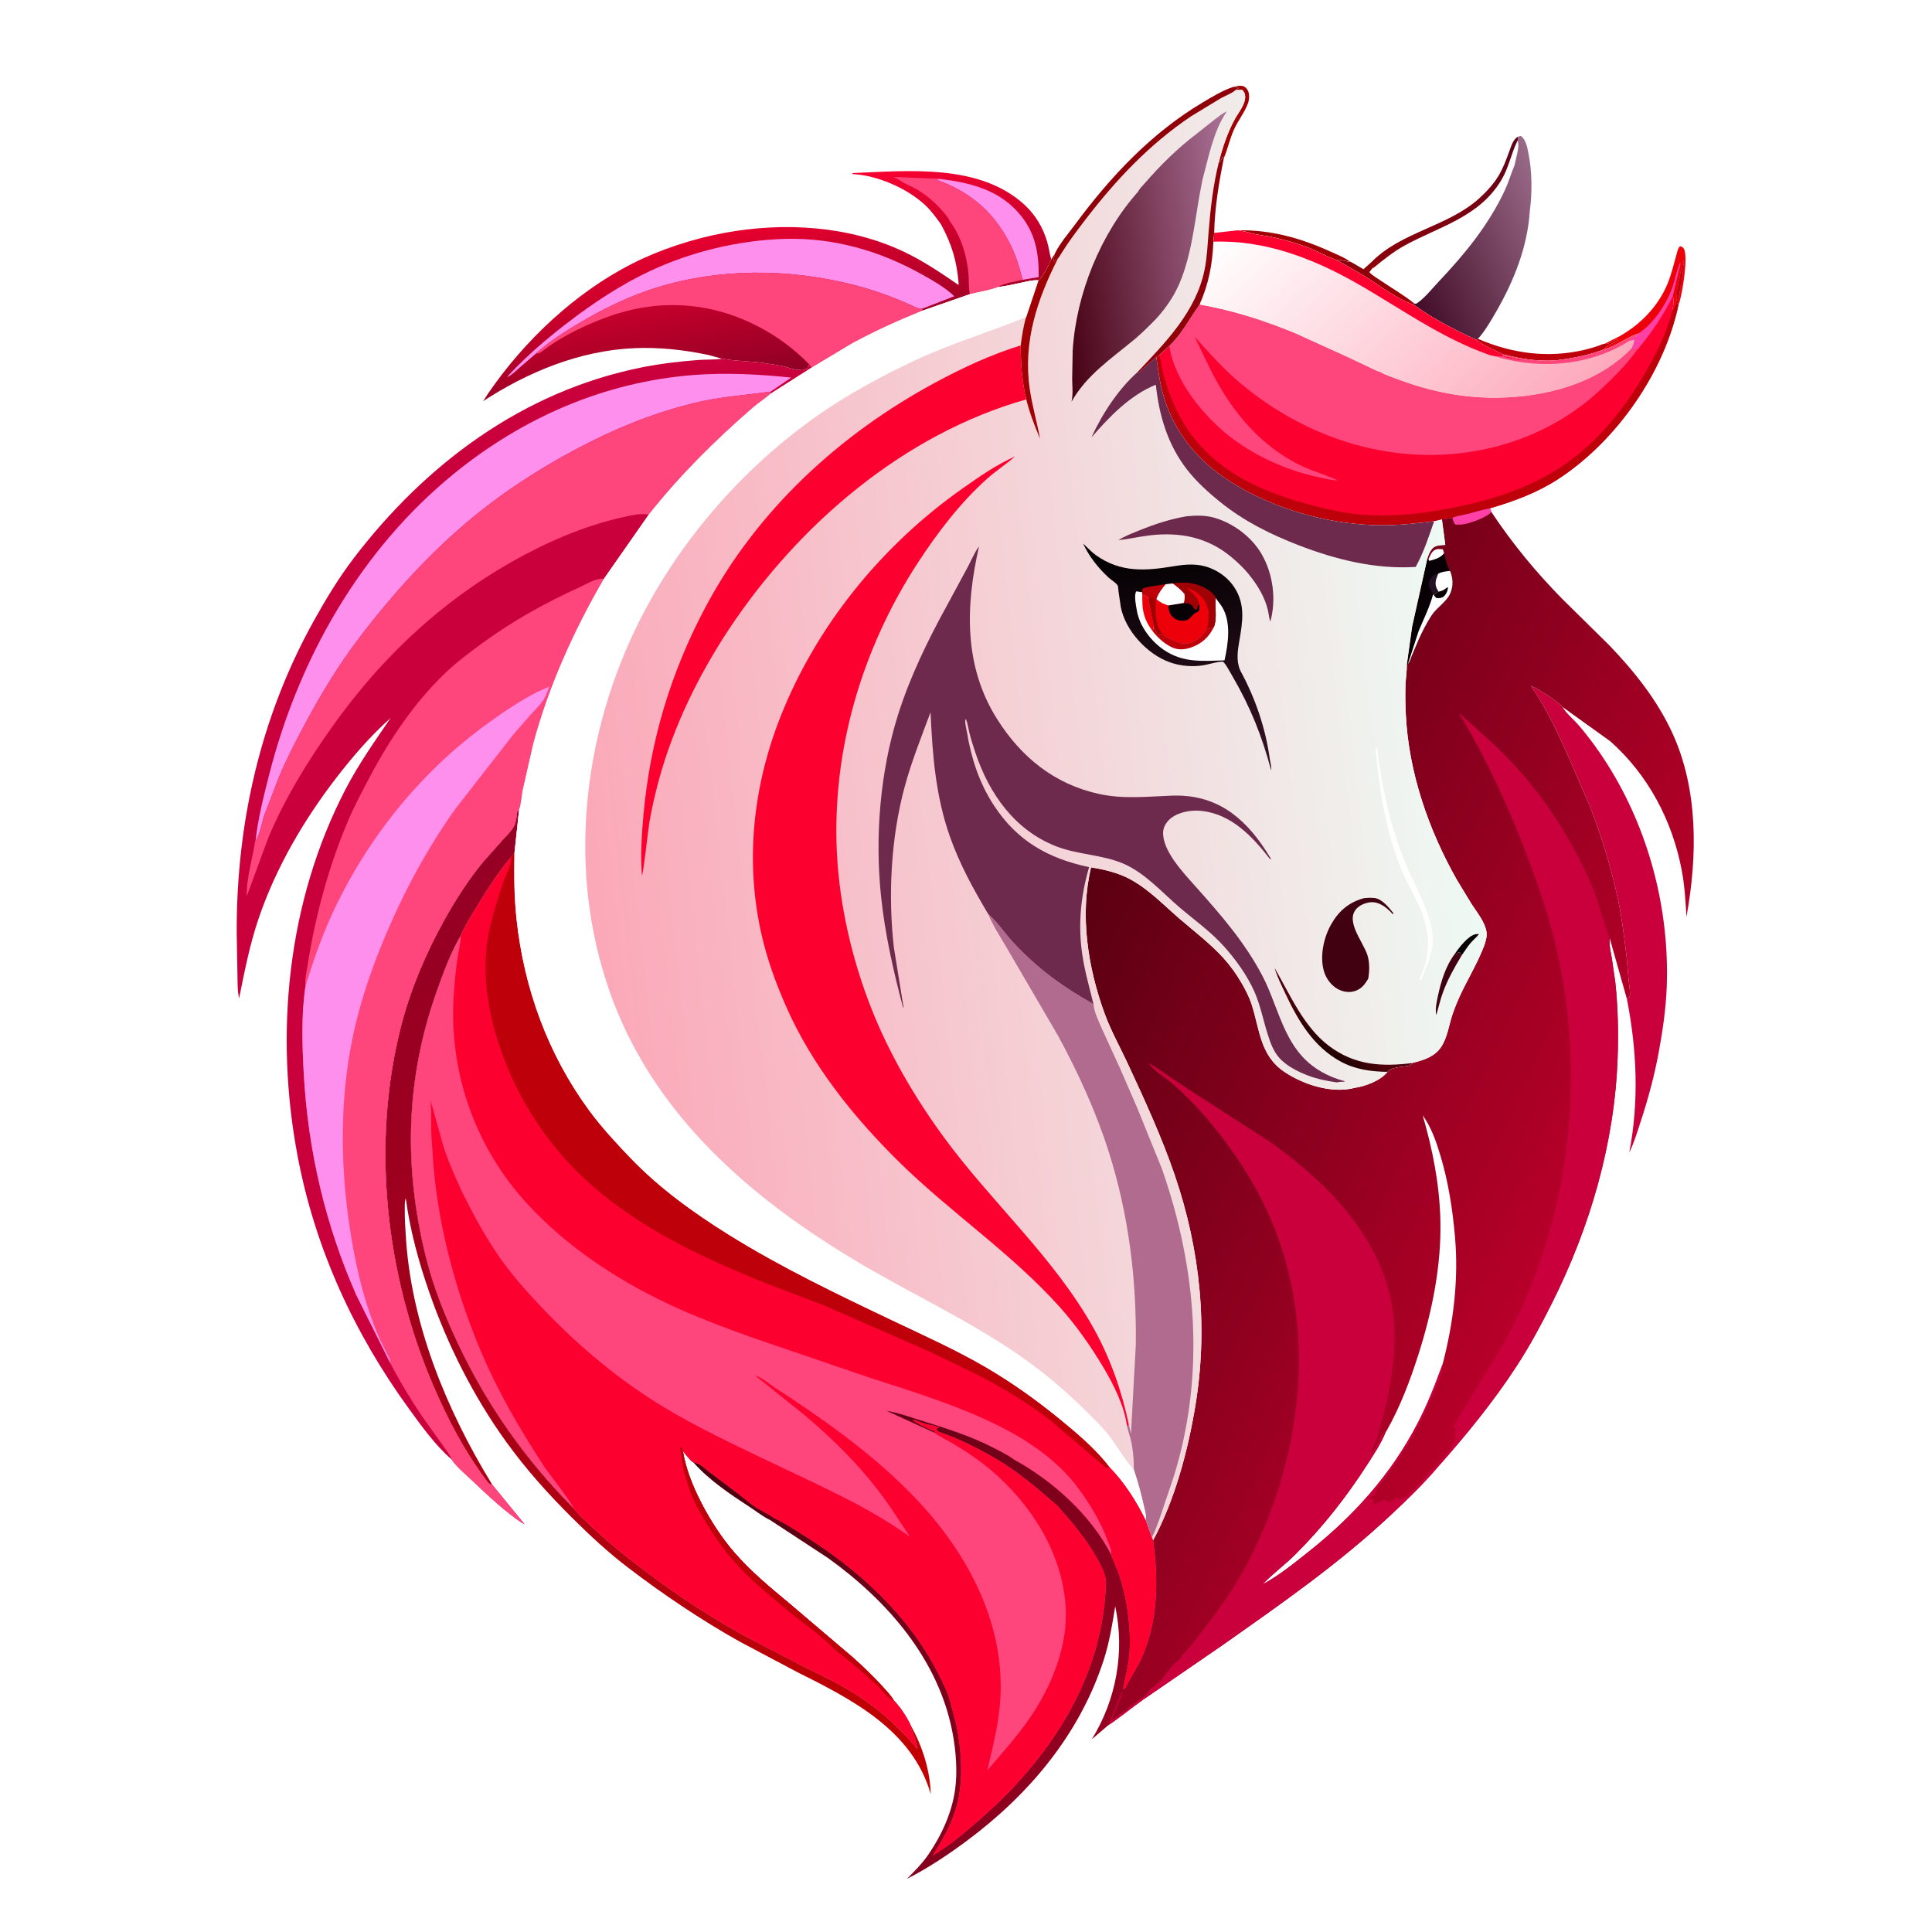 <svg version="1.1" xmlns="http://www.w3.org/2000/svg" style="display: block;" viewBox="0 0 2048 2048" width="1024" height="1024">
<defs>
	<linearGradient id="Gradient1" gradientUnits="userSpaceOnUse" x1="1530.38" y1="316.859" x2="1505.66" y2="161.089">
		<stop class="stop0" offset="0" stop-opacity="1" stop-color="rgb(162,0,5)"/>
		<stop class="stop1" offset="1" stop-opacity="1" stop-color="rgb(89,3,26)"/>
	</linearGradient>
	<linearGradient id="Gradient2" gradientUnits="userSpaceOnUse" x1="1487" y1="296.06" x2="1649.02" y2="223.865">
		<stop class="stop0" offset="0" stop-opacity="1" stop-color="rgb(66,12,39)"/>
		<stop class="stop1" offset="1" stop-opacity="1" stop-color="rgb(153,106,136)"/>
	</linearGradient>
	<linearGradient id="Gradient3" gradientUnits="userSpaceOnUse" x1="1104.39" y1="1750.34" x2="367.779" y2="1070.76">
		<stop class="stop0" offset="0" stop-opacity="1" stop-color="rgb(195,0,0)"/>
		<stop class="stop1" offset="1" stop-opacity="1" stop-color="rgb(150,0,36)"/>
	</linearGradient>
	<linearGradient id="Gradient4" gradientUnits="userSpaceOnUse" x1="1624.52" y1="469.229" x2="1356.93" y2="189.178">
		<stop class="stop0" offset="0" stop-opacity="1" stop-color="rgb(253,169,187)"/>
		<stop class="stop1" offset="1" stop-opacity="1" stop-color="rgb(255,255,255)"/>
	</linearGradient>
	<linearGradient id="Gradient5" gradientUnits="userSpaceOnUse" x1="823.536" y1="397.36" x2="786.151" y2="205.805">
		<stop class="stop0" offset="0" stop-opacity="1" stop-color="rgb(143,0,37)"/>
		<stop class="stop1" offset="1" stop-opacity="1" stop-color="rgb(250,0,49)"/>
	</linearGradient>
	<linearGradient id="Gradient6" gradientUnits="userSpaceOnUse" x1="938.807" y1="1112.6" x2="1598.03" y2="1417.55">
		<stop class="stop0" offset="0" stop-opacity="1" stop-color="rgb(72,0,13)"/>
		<stop class="stop1" offset="1" stop-opacity="1" stop-color="rgb(183,0,41)"/>
	</linearGradient>
	<linearGradient id="Gradient7" gradientUnits="userSpaceOnUse" x1="621.105" y1="935.045" x2="1560.04" y2="830.314">
		<stop class="stop0" offset="0" stop-opacity="1" stop-color="rgb(251,168,184)"/>
		<stop class="stop1" offset="1" stop-opacity="1" stop-color="rgb(238,250,244)"/>
	</linearGradient>
	<linearGradient id="Gradient8" gradientUnits="userSpaceOnUse" x1="1415.19" y1="1119.32" x2="1428.23" y2="1101.37">
		<stop class="stop0" offset="0" stop-opacity="1" stop-color="rgb(33,0,1)"/>
		<stop class="stop1" offset="1" stop-opacity="1" stop-color="rgb(80,0,11)"/>
	</linearGradient>
	<linearGradient id="Gradient9" gradientUnits="userSpaceOnUse" x1="1231.5" y1="566.452" x2="1264.88" y2="827.499">
		<stop class="stop0" offset="0" stop-opacity="1" stop-color="rgb(0,0,0)"/>
		<stop class="stop1" offset="1" stop-opacity="1" stop-color="rgb(57,19,38)"/>
	</linearGradient>
	<linearGradient id="Gradient10" gradientUnits="userSpaceOnUse" x1="1117.89" y1="283.875" x2="1317.11" y2="258.125">
		<stop class="stop0" offset="0" stop-opacity="1" stop-color="rgb(70,0,18)"/>
		<stop class="stop1" offset="1" stop-opacity="1" stop-color="rgb(170,114,151)"/>
	</linearGradient>
</defs>
<path transform="translate(0,0)" fill="rgb(255,255,255)" d="M -0 -0 L 2048 0 L 2048 2048 L -0 2048 L -0 -0 z"/>
<path transform="translate(0,0)" fill="rgb(160,1,5)" d="M 1307.69 92.02 C 1311.35 91.113 1315.94 89.995 1319.43 92.108 C 1321.79 93.539 1323.49 96.647 1323.9 99.322 C 1324.35 102.271 1324.06 106.202 1323.09 109.034 C 1319.88 118.375 1312.39 127.783 1308.21 137 C 1303.78 146.754 1301.64 157.112 1297.63 166.911 L 1297.4 167.138 L 1295.99 166.564 L 1295.4 168.138 C 1294.62 170.102 1293.55 171.059 1291.92 172.396 C 1295.82 156.54 1301.13 140.615 1308.99 126.255 C 1312.82 119.273 1320.39 110.42 1319.93 102 C 1319.74 98.66 1318.83 97.389 1316.5 95.149 L 1309.56 95.539 C 1311.3 94.116 1310.66 94.481 1312.4 93.557 L 1313.5 93 C 1311.91 92.051 1309.53 92.186 1307.69 92.02 z"/>
<path transform="translate(0,0)" fill="rgb(160,1,5)" d="M 1311.93 244.139 C 1347.34 243.453 1378.88 252.357 1410.91 266.954 C 1417.59 270.001 1425.25 272.895 1431.13 277.335 C 1426.1 277.617 1422.07 274.86 1416.82 275.49 C 1414.44 275.723 1392.37 264.566 1387.92 262.902 C 1374.85 258.013 1361.5 253.958 1347.81 251.183 C 1340.09 249.617 1331.46 248.959 1324 246.571 C 1319.97 245.281 1316.12 244.755 1311.93 244.139 z"/>
<path transform="translate(0,0)" fill="rgb(189,0,9)" d="M 1566.7 359.161 C 1603.22 374.923 1641.24 379.967 1680.31 370.68 C 1685.3 369.496 1690.13 368.03 1694.97 366.368 C 1696.25 365.93 1699.59 364.309 1700.84 364.48 L 1701.73 364.52 C 1707.13 364.553 1711.63 359.448 1715.51 359.5 L 1715 360.755 L 1713.63 361.286 C 1712 361.964 1711.4 362.637 1710 363.51 L 1705.47 365.707 C 1703.28 366.803 1701.97 368.121 1700.73 370.194 C 1685.61 376.096 1670.24 379.211 1654.22 381.385 C 1634.06 384.122 1612.78 380.661 1593.27 375.711 C 1583.04 370.342 1574.13 367.191 1564.54 360.171 L 1566.7 359.161 z"/>
<path transform="translate(0,0)" fill="rgb(238,0,11)" d="M 1777.32 269.216 C 1778.26 266.213 1778.57 263.065 1781 261.001 C 1783.04 261.683 1783.88 261.773 1785 263.783 C 1789.78 272.321 1783.27 312.182 1779.78 321.703 L 1779.37 322.678 L 1777.72 321.902 L 1778.11 321.107 C 1778.65 319.81 1778.57 318.866 1778.51 317.5 L 1779.51 316 C 1779.51 313.866 1778.94 313.069 1780.51 311.5 C 1780.51 309.281 1779.88 308.129 1781.51 306.5 C 1781.51 303.918 1781.04 302.203 1782.51 300 C 1782.51 297.325 1781.99 295.273 1783.51 293 C 1783.51 286.375 1784.67 281.778 1784.75 275.495 C 1782.7 280.122 1782.56 284.711 1781.39 289.553 L 1780.85 292.937 L 1779 301.808 C 1778.57 303.566 1778.78 302.489 1778.71 304.182 C 1778.65 305.813 1777.96 306.103 1777.38 307.516 C 1776.67 309.276 1776.38 310.151 1776.99 311.847 C 1778.79 316.902 1776.5 322.551 1774.05 326.98 L 1772.75 329.234 C 1773.84 323.686 1774.67 319.402 1773.29 313.754 C 1762.74 334.978 1750.86 352.365 1735.67 370.556 L 1728.77 370.427 C 1729.92 368.394 1731.07 366.271 1731.68 364 L 1732.01 362.25 L 1732.51 360.5 L 1727.26 361.293 L 1737.11 353.386 C 1724.22 357.716 1713.66 366.542 1700.73 370.194 C 1701.97 368.121 1703.28 366.803 1705.47 365.707 L 1710 363.51 C 1711.4 362.637 1712 361.964 1713.63 361.286 L 1715 360.755 L 1715.51 359.5 C 1711.63 359.448 1707.13 364.553 1701.73 364.52 L 1700.84 364.48 L 1716.62 356.535 C 1738.9 343.99 1757.42 325.071 1767.44 301.307 C 1771.73 291.137 1774.33 279.832 1777.32 269.216 z"/>
<path transform="translate(0,0)" fill="rgb(255,64,166)" d="M 1780.85 278.742 L 1781.5 279.665 L 1781.19 280.531 L 1773.29 313.754 C 1762.74 334.978 1750.86 352.365 1735.67 370.556 L 1728.77 370.427 C 1729.92 368.394 1731.07 366.271 1731.68 364 L 1732.01 362.25 L 1732.51 360.5 L 1727.26 361.293 L 1737.11 353.386 C 1752.97 342.799 1766.65 322.206 1772.86 304.413 C 1775.59 296.594 1777.02 288.127 1780.12 280.498 L 1780.85 278.742 z"/>
<path transform="translate(0,0)" fill="rgb(255,255,255)" d="M 1453.64 277.944 C 1485.73 245.332 1535.18 240.257 1568.5 209.828 C 1576.21 202.79 1583.43 194.836 1588.81 185.849 C 1593.37 178.21 1596.39 169.834 1599.51 161.532 C 1601.65 155.855 1603.53 148.085 1608.96 144.964 C 1609.51 147.267 1609.91 146.98 1608.65 149.189 C 1611.49 154.644 1606.52 168.838 1605.54 175.15 L 1604.93 176.584 C 1601.45 184.921 1599.04 193.493 1595.18 201.747 C 1578.04 238.394 1552.86 269.2 1525.25 298.353 C 1518.05 305.957 1510.16 316.172 1501.42 321.874 L 1499.32 321.856 L 1498.82 323.146 C 1480.59 317.099 1462.76 302.751 1446.43 292.657 L 1416.82 275.49 C 1422.07 274.86 1426.1 277.617 1431.13 277.335 L 1432.82 278.097 L 1445.33 285.409 L 1453.64 277.944 z"/>
<path transform="translate(0,0)" fill="url(#Gradient1)" d="M 1453.64 277.944 C 1485.73 245.332 1535.18 240.257 1568.5 209.828 C 1576.21 202.79 1583.43 194.836 1588.81 185.849 C 1593.37 178.21 1596.39 169.834 1599.51 161.532 C 1601.65 155.855 1603.53 148.085 1608.96 144.964 C 1609.51 147.267 1609.91 146.98 1608.65 149.189 L 1608 150.52 C 1601.67 163.77 1599.16 178.063 1591.5 190.864 C 1568.06 230.029 1526.52 239.775 1489.31 260.076 C 1477.41 266.566 1466.55 275.307 1456.09 283.864 L 1455.11 283.993 L 1451.53 288.5 C 1455.16 292.367 1460.48 295.29 1464.88 298.298 C 1476.09 305.96 1488.94 313.201 1499.32 321.856 L 1498.82 323.146 C 1480.59 317.099 1462.76 302.751 1446.43 292.657 L 1416.82 275.49 C 1422.07 274.86 1426.1 277.617 1431.13 277.335 L 1432.82 278.097 L 1445.33 285.409 L 1453.64 277.944 z"/>
<path transform="translate(0,0)" fill="url(#Gradient2)" d="M 1608.96 144.964 L 1612 144.023 C 1617.61 147.768 1619.03 156.48 1620.28 162.777 C 1624.11 182.046 1624.25 203.968 1621.68 223.442 C 1619.28 261.575 1604.95 297.403 1586.09 330.232 C 1580.55 339.859 1574.16 350.937 1566.7 359.161 L 1564.54 360.171 C 1542.17 349.647 1518.77 337.804 1498.82 323.146 L 1499.32 321.856 L 1501.42 321.874 C 1510.16 316.172 1518.05 305.957 1525.25 298.353 C 1552.86 269.2 1578.04 238.394 1595.18 201.747 C 1599.04 193.493 1601.45 184.921 1604.93 176.584 L 1605.54 175.15 C 1606.52 168.838 1611.49 154.644 1608.65 149.189 C 1609.91 146.98 1609.51 147.267 1608.96 144.964 z"/>
<path transform="translate(0,0)" fill="rgb(202,0,61)" d="M 1724.61 1059.05 C 1726.64 1057.51 1727.62 1057.25 1727.81 1054.5 C 1728.1 1050.28 1727 1045.03 1726.63 1040.77 L 1724.17 1013.5 C 1721.67 993.192 1719.35 973.037 1715.05 953 C 1707.91 919.752 1697.67 885.963 1685.27 854.288 L 1665.2 808 C 1653.09 780.344 1640.05 751.984 1622.87 727.054 C 1629.85 729.583 1652.52 744.084 1656.35 749.445 L 1657.4 751.084 C 1661.54 757.357 1668.32 762.825 1673.31 768.596 C 1684.33 781.357 1694.34 795.15 1703.39 809.375 C 1747.66 878.963 1769.87 963.506 1766.81 1046 C 1765.95 1069.16 1762.55 1092.31 1758.38 1115.07 C 1753.78 1140.19 1747.2 1164.44 1739.25 1188.7 C 1735.6 1199.83 1732.3 1211.2 1727.09 1221.71 C 1737.55 1167.28 1735.17 1113.19 1724.61 1059.05 z"/>
<path transform="translate(0,0)" fill="url(#Gradient3)" d="M 521.772 1573.81 L 520.618 1573.85 C 517.792 1572.69 516.345 1570.34 514.592 1567.97 C 491.504 1536.72 474.625 1504.45 459.299 1468.81 C 408.589 1350.88 393.117 1211.4 425.497 1086.46 C 435.563 1047.63 451.873 1009.73 471.31 974.734 C 483.115 953.48 497.052 931.764 512.605 913.098 L 533.435 889.68 C 537.22 885.482 542.055 880.979 544.752 876.004 C 547.274 871.351 547.643 864.723 548.416 859.5 L 550.288 858.326 L 545.357 904.218 C 544.769 904.937 541.591 908.35 541.548 908.949 C 528.397 924.334 516.776 942.433 506.276 959.742 C 499.975 970.13 493.199 980.698 488.428 991.899 C 477.668 1009.68 469.872 1031.42 462.908 1051 C 430.015 1143.48 427.781 1236.33 451.165 1331.35 C 459.166 1363.86 471.988 1395.94 486.37 1426.12 C 517.316 1491.05 557.2 1547.48 607.747 1598.52 C 612.538 1604.85 618.895 1610.38 624.633 1615.86 C 637.448 1628.12 651.218 1639.81 665.12 1650.81 C 703.332 1681.06 744.331 1708.99 786.902 1732.76 L 855 1768.07 C 871.895 1776.44 889.064 1784.49 905.034 1794.56 C 931.046 1810.96 952.976 1830.27 972.524 1853.97 C 971.366 1849.5 970.376 1844.89 968.98 1840.5 C 967.859 1836.97 965.309 1832.74 965.477 1829.07 C 977.797 1851.26 985.891 1876.34 986.645 1901.86 C 967.077 1833.8 902.832 1801.33 844.045 1771.95 L 783.956 1740.11 C 742.581 1716.8 703.761 1690.71 666.006 1661.93 C 644.728 1645.71 625.223 1627.57 606.273 1608.74 C 580.96 1583.58 557.482 1557.36 536.565 1528.38 C 502.216 1480.8 474.701 1426.21 455.393 1370.89 C 443.966 1338.15 434.749 1304.68 430.142 1270.26 L 429.777 1271.27 C 428.821 1274.76 429.132 1279.07 429.086 1282.68 C 428.971 1291.59 429.579 1300.47 430.098 1309.35 C 435.577 1403.19 473.179 1494.42 521.772 1573.81 z"/>
<path transform="translate(0,0)" fill="url(#Gradient4)" d="M 1287.06 246.883 L 1311.93 244.139 C 1316.12 244.755 1319.97 245.281 1324 246.571 C 1331.46 248.959 1340.09 249.617 1347.81 251.183 C 1361.5 253.958 1374.85 258.013 1387.92 262.902 C 1392.37 264.566 1414.44 275.723 1416.82 275.49 L 1446.43 292.657 C 1462.76 302.751 1480.59 317.099 1498.82 323.146 C 1518.77 337.804 1542.17 349.647 1564.54 360.171 C 1574.13 367.191 1583.04 370.342 1593.27 375.711 C 1612.78 380.661 1634.06 384.122 1654.22 381.385 C 1670.24 379.211 1685.61 376.096 1700.73 370.194 C 1713.66 366.542 1724.22 357.716 1737.11 353.386 L 1727.26 361.293 L 1732.51 360.5 L 1732.01 362.25 L 1731.68 364 C 1731.07 366.271 1729.92 368.394 1728.77 370.427 C 1692.29 407.565 1637.06 421.467 1586.33 421.93 C 1550.34 422.259 1515.72 415.145 1482.11 402.5 C 1476.07 400.229 1468.45 397.962 1463.03 394.561 C 1460.73 394.369 1456.54 391.928 1454.29 390.931 L 1425.28 377.266 L 1371.88 353.043 C 1338.74 339.519 1306.82 329.32 1271.47 323.055 C 1281.26 300.989 1285.21 280.261 1286.2 256.209 L 1287.06 246.883 z"/>
<path transform="translate(0,0)" fill="rgb(254,69,124)" d="M 1700.73 370.194 C 1713.66 366.542 1724.22 357.716 1737.11 353.386 L 1727.26 361.293 C 1690.03 385.082 1643.14 390.974 1600.33 381.674 C 1595.51 380.627 1590.29 379.623 1585.74 377.769 C 1588.73 377.64 1592.17 377.157 1594.95 378.423 C 1597.9 379.767 1600.51 379.608 1603.5 380.51 C 1606.53 381.425 1608.87 381.687 1612 381.755 L 1612 381 L 1608.05 380.453 C 1606.46 380.262 1605.34 380.064 1603.8 379.576 L 1598.75 378.25 C 1596.61 377.852 1594.78 377.57 1592.74 376.788 L 1593.27 375.711 C 1612.78 380.661 1634.06 384.122 1654.22 381.385 C 1670.24 379.211 1685.61 376.096 1700.73 370.194 z"/>
<path transform="translate(0,0)" fill="rgb(252,1,47)" d="M 1287.06 246.883 L 1311.93 244.139 C 1316.12 244.755 1319.97 245.281 1324 246.571 C 1331.46 248.959 1340.09 249.617 1347.81 251.183 C 1361.5 253.958 1374.85 258.013 1387.92 262.902 C 1392.37 264.566 1414.44 275.723 1416.82 275.49 L 1446.43 292.657 C 1462.76 302.751 1480.59 317.099 1498.82 323.146 C 1518.77 337.804 1542.17 349.647 1564.54 360.171 C 1574.13 367.191 1583.04 370.342 1593.27 375.711 L 1592.74 376.788 C 1594.78 377.57 1596.61 377.852 1598.75 378.25 L 1603.8 379.576 C 1605.34 380.064 1606.46 380.262 1608.05 380.453 L 1612 381 L 1612 381.755 C 1608.87 381.687 1606.53 381.425 1603.5 380.51 C 1600.51 379.608 1597.9 379.767 1594.95 378.423 C 1592.17 377.157 1588.73 377.64 1585.74 377.769 L 1579.04 376.508 L 1578.91 376.303 C 1527.38 358.248 1484.6 326.691 1437.69 300.022 C 1391.42 273.715 1340.14 254.202 1286.2 256.209 L 1287.06 246.883 z"/>
<path transform="translate(0,0)" fill="url(#Gradient5)" d="M 997.512 237.827 C 992.378 230.682 987.258 223.552 980.813 217.51 C 961.602 199.503 929.708 185.674 903.339 184.5 L 904 183.447 C 963.195 181.092 1038.28 173.33 1085.96 217.027 C 1097.6 227.703 1105.7 241.326 1110.1 256.469 C 1111.88 262.594 1112.63 268.958 1114.34 275.064 C 1111.27 281.334 1106.22 293.065 1100.8 297.212 C 1094.69 296.685 1088.8 298.398 1082.86 299.647 C 1074.6 301.386 1066.12 303.318 1057.74 304.388 C 1048.47 308.005 1037.8 309.304 1028.14 311.858 L 977.488 329.474 C 952.252 339.723 926.875 351.137 902.959 364.195 L 860.648 389.564 L 857.876 386.36 L 855.51 390.5 L 854.25 391.005 C 852.572 391.737 851.325 392.198 849.5 392.51 C 846.652 390.612 848.359 392.258 846 392.152 C 842.067 391.975 835.882 389.726 832 388.613 C 828.272 387.543 824.71 387.393 821 386.564 C 818.562 386.02 816.374 385.979 814 385.528 C 799.654 382.804 784.869 383.268 770.416 380.95 L 765.299 380.229 L 750.975 376.29 C 724.927 370.798 698.353 367.864 671.711 369.095 C 614.45 371.741 559.556 394.293 512.118 425.254 L 517.728 416.649 C 556.012 360.852 609.791 310.123 670.364 279.38 C 700.214 264.231 735.172 252.924 768.088 246.836 C 831.144 235.174 900.033 239.209 958.508 267.03 C 978.832 276.7 997.382 289.23 1015.87 301.944 L 1016.26 301.066 C 1014.36 276.947 1008.99 259.029 997.512 237.827 z"/>
<path transform="translate(0,0)" fill="rgb(254,143,237)" d="M 1083.98 296.59 C 1080.96 284.88 1077.75 273.544 1072.59 262.568 C 1055.78 226.761 1030.29 204.132 993.177 190.619 L 994.803 189.512 C 1028.9 193.543 1060.9 201.281 1083.07 229.678 C 1098.04 248.839 1101.37 269.975 1101.03 293.707 L 1083.98 296.59 z"/>
<path transform="translate(0,0)" fill="rgb(254,69,124)" d="M 1006.45 233.992 C 1005.43 230.84 1002.46 227.693 1000.33 225.135 C 991.953 215.112 982.142 206.714 970.819 200.188 C 965.505 197.125 959.319 195.089 954.357 191.521 C 952.076 189.881 949.602 188.778 947.062 187.601 L 994.803 189.512 L 993.177 190.619 C 1030.29 204.132 1055.78 226.761 1072.59 262.568 C 1077.75 273.544 1080.96 284.88 1083.98 296.59 C 1076.05 298.686 1064.47 299.826 1057.74 304.388 C 1048.47 308.005 1037.8 309.304 1028.14 311.858 C 1026.53 305.359 1027.28 298.184 1026.73 291.5 C 1025.05 271.198 1018.8 250.328 1006.45 233.992 z"/>
<path transform="translate(0,0)" fill="rgb(254,143,237)" d="M 568.226 374.713 L 550.559 389.892 C 546.467 393.491 542.552 397.636 537.517 399.844 L 540.241 396.575 C 559.045 376.546 580.187 358.55 601.963 341.848 C 629.119 321.019 658.279 301.71 689.318 287.157 C 732.89 266.728 783.486 254.614 831.592 253.243 C 883.614 251.76 932.303 265.677 977.533 291.021 C 989.503 297.728 1001.6 304.549 1011.63 314.009 L 977.926 327.1 L 976.074 327.145 C 972.347 327.1 968.384 324.72 965.052 323.202 C 945.029 314.082 923.802 306.647 902.447 301.359 C 834.774 284.599 762.44 284.157 695.565 305.001 C 670.401 312.844 646.095 324.166 623.204 337.153 C 604.826 347.581 585.779 359.311 569.836 373.182 L 568.226 374.713 z"/>
<path transform="translate(0,0)" fill="rgb(254,69,124)" d="M 568.226 374.713 L 569.836 373.182 C 585.779 359.311 604.826 347.581 623.204 337.153 C 646.095 324.166 670.401 312.844 695.565 305.001 C 762.44 284.157 834.774 284.599 902.447 301.359 C 923.802 306.647 945.029 314.082 965.052 323.202 C 968.384 324.72 972.347 327.1 976.074 327.145 L 977.926 327.1 L 977.488 329.474 C 952.252 339.723 926.875 351.137 902.959 364.195 L 860.648 389.564 L 857.876 386.36 C 827.6 354.773 784.59 331.821 741.136 325.494 C 698.693 319.314 661.1 327.261 622.423 344.674 C 606.645 351.778 591.214 359.948 577.366 370.381 C 575.101 372.088 572.741 374.412 569.785 374.658 L 568.226 374.713 z"/>
<path transform="translate(0,0)" fill="rgb(252,1,47)" d="M 1772.75 329.234 L 1774.05 326.98 C 1776.5 322.551 1778.79 316.902 1776.99 311.847 C 1776.38 310.151 1776.67 309.276 1777.38 307.516 C 1777.96 306.103 1778.65 305.813 1778.71 304.182 C 1778.78 302.489 1778.57 303.566 1779 301.808 L 1780.85 292.937 L 1781.39 289.553 C 1782.56 284.711 1782.7 280.122 1784.75 275.495 C 1784.67 281.778 1783.51 286.375 1783.51 293 C 1781.99 295.273 1782.51 297.325 1782.51 300 C 1781.04 302.203 1781.51 303.918 1781.51 306.5 C 1779.88 308.129 1780.51 309.281 1780.51 311.5 C 1778.94 313.069 1779.51 313.866 1779.51 316 L 1778.51 317.5 C 1778.57 318.866 1778.65 319.81 1778.11 321.107 L 1777.72 321.902 L 1779.37 322.678 C 1764.24 394.704 1713.76 467.145 1652.25 507.504 C 1630.08 522.049 1604.67 531.533 1579.3 538.868 C 1571.37 540.377 1563.56 542.905 1555.72 544.86 C 1550.51 546.161 1544.5 546.877 1539.54 548.88 L 1528.49 550.651 L 1520.25 552.526 C 1501.09 554.83 1481.83 557.057 1462.5 556.799 C 1404.43 556.025 1339.86 537.005 1292.82 502.761 C 1262.72 480.85 1241.34 450.779 1231.99 414.625 C 1228.95 402.856 1227.58 390.451 1225.68 378.438 L 1228.71 376.52 L 1239.51 366.504 C 1252.42 354.545 1260.45 338.352 1270.54 324.325 L 1271.47 323.055 C 1306.82 329.32 1338.74 339.519 1371.88 353.043 L 1425.28 377.266 L 1454.29 390.931 C 1456.54 391.928 1460.73 394.369 1463.03 394.561 C 1468.45 397.962 1476.07 400.229 1482.11 402.5 C 1515.72 415.145 1550.34 422.259 1586.33 421.93 C 1637.06 421.467 1692.29 407.565 1728.77 370.427 L 1735.67 370.556 C 1750.86 352.365 1762.74 334.978 1773.29 313.754 C 1774.67 319.402 1773.84 323.686 1772.75 329.234 z"/>
<path transform="translate(0,0)" fill="rgb(189,0,9)" d="M 1772.75 329.234 L 1774.05 326.98 C 1776.5 322.551 1778.79 316.902 1776.99 311.847 C 1776.38 310.151 1776.67 309.276 1777.38 307.516 C 1777.96 306.103 1778.65 305.813 1778.71 304.182 C 1778.78 302.489 1778.57 303.566 1779 301.808 L 1780.85 292.937 L 1781.39 289.553 C 1782.56 284.711 1782.7 280.122 1784.75 275.495 C 1784.67 281.778 1783.51 286.375 1783.51 293 C 1781.99 295.273 1782.51 297.325 1782.51 300 C 1781.04 302.203 1781.51 303.918 1781.51 306.5 C 1779.88 308.129 1780.51 309.281 1780.51 311.5 C 1778.94 313.069 1779.51 313.866 1779.51 316 L 1778.51 317.5 C 1778.57 318.866 1778.65 319.81 1778.11 321.107 L 1777.72 321.902 L 1779.37 322.678 C 1764.24 394.704 1713.76 467.145 1652.25 507.504 C 1630.08 522.049 1604.67 531.533 1579.3 538.868 C 1571.37 540.377 1563.56 542.905 1555.72 544.86 C 1550.51 546.161 1544.5 546.877 1539.54 548.88 L 1528.49 550.651 L 1520.25 552.526 C 1501.09 554.83 1481.83 557.057 1462.5 556.799 C 1404.43 556.025 1339.86 537.005 1292.82 502.761 C 1262.72 480.85 1241.34 450.779 1231.99 414.625 C 1228.95 402.856 1227.58 390.451 1225.68 378.438 L 1228.71 376.52 C 1230.91 381.192 1231.25 388.953 1232.63 394.24 C 1237.47 412.739 1244.14 430.805 1253.93 447.293 C 1284.85 499.383 1339.19 522.856 1395.71 536.905 C 1411.79 540.902 1427.95 544.287 1444.5 545.58 C 1478.32 548.22 1511.52 543.985 1544.59 537.295 C 1580.53 530.028 1615.57 518.79 1647.14 499.748 C 1689.53 474.184 1721.1 435.357 1745.43 392.83 C 1756.73 373.073 1767.3 351.405 1772.75 329.234 z"/>
<path transform="translate(0,0)" fill="rgb(254,69,124)" d="M 1271.47 323.055 C 1306.82 329.32 1338.74 339.519 1371.88 353.043 L 1425.28 377.266 L 1454.29 390.931 C 1456.54 391.928 1460.73 394.369 1463.03 394.561 C 1468.45 397.962 1476.07 400.229 1482.11 402.5 C 1515.72 415.145 1550.34 422.259 1586.33 421.93 C 1637.06 421.467 1692.29 407.565 1728.77 370.427 L 1735.67 370.556 C 1723.91 386.919 1708.9 401.889 1694.03 415.428 C 1641.54 463.229 1571.35 485.527 1500.98 481.875 C 1429.62 478.171 1361.75 447.918 1308.5 400.702 C 1293.42 387.329 1279.99 371.978 1266.5 357.044 C 1274.59 373.958 1282.35 391.406 1291.69 407.65 C 1312.13 443.172 1338.96 472.934 1375.67 491.917 C 1389.57 499.101 1404.52 502.717 1418.35 509.393 C 1411.2 509.139 1403.62 507.132 1396.61 505.619 C 1365.13 498.815 1333.43 484.834 1307.5 465.644 C 1277.44 443.395 1245.02 404.642 1239.51 366.504 C 1252.42 354.545 1260.45 338.352 1270.54 324.325 L 1271.47 323.055 z"/>
<path transform="translate(0,0)" fill="rgb(202,0,61)" d="M 765.299 380.229 L 770.416 380.95 C 784.869 383.268 799.654 382.804 814 385.528 C 816.374 385.979 818.562 386.02 821 386.564 C 824.71 387.393 828.272 387.543 832 388.613 C 835.882 389.726 842.067 391.975 846 392.152 C 848.359 392.258 846.652 390.612 849.5 392.51 C 851.325 392.198 852.572 391.737 854.25 391.005 L 855.51 390.5 L 857.876 386.36 L 860.648 389.564 L 816.532 417.606 L 815.156 418.807 C 809.615 423.605 803.347 427.537 797.805 432.354 C 757.427 467.45 721.133 503.451 687.867 545.366 L 640.182 613.61 C 608.401 668.419 581.803 726.998 565.352 788.306 L 554.193 837.288 C 552.849 843.989 552.654 852.034 550.288 858.326 L 548.416 859.5 C 547.643 864.723 547.274 871.351 544.752 876.004 C 542.055 880.979 537.22 885.482 533.435 889.68 L 512.605 913.098 C 497.052 931.764 483.115 953.48 471.31 974.734 C 451.873 1009.73 435.563 1047.63 425.497 1086.46 C 393.117 1211.4 408.589 1350.88 459.299 1468.81 C 474.625 1504.45 491.504 1536.72 514.592 1567.97 C 516.345 1570.34 517.792 1572.69 520.618 1573.85 L 521.772 1573.81 L 555.986 1615.7 C 549.899 1612.56 544.604 1608.08 539.233 1603.88 C 525.649 1593.28 513.211 1581.39 500.723 1569.54 C 493.439 1562.63 484.332 1555.31 478.7 1547.03 C 461.737 1532.51 446.67 1511.44 433.61 1493.48 C 375.549 1413.65 334.316 1324.05 315.724 1226.82 C 290.659 1095.72 304.498 955.305 366.543 836.159 C 380.307 809.727 397.251 785.775 413.98 761.228 C 392.632 780.129 373.365 802.571 356.02 825.14 C 321.863 869.586 292.804 919.309 274.543 972.479 C 264.821 1000.79 259.345 1029.12 253.454 1058.31 L 252.748 1054.53 C 251.62 1047.22 251.892 1039.17 251.675 1031.77 L 250.917 988.429 C 250.553 872.563 276.146 759.764 332.629 658.144 C 345.206 635.516 358.906 612.799 374.608 592.191 C 451.091 491.809 554.319 414.774 679.879 389.527 C 699.948 385.491 720.242 383.131 740.64 381.564 C 748.533 380.958 756.542 381.488 764.367 380.373 L 765.299 380.229 z"/>
<path transform="translate(0,0)" fill="rgb(254,143,237)" d="M 270.808 891.64 C 273.402 868.036 279.609 843.426 285.489 820.487 C 317.012 697.507 382.264 582.658 481.457 501.933 C 554.329 442.628 640.904 404.881 734.969 397.532 C 769.294 394.851 804.511 396.698 838.681 400.234 L 816.859 415.19 C 789.088 418.935 761.892 420.717 734.5 427.521 C 689.87 438.606 648.525 455.827 608.133 477.52 C 571.056 497.433 535.587 520.278 502.966 546.911 C 457.064 584.388 416.083 629.682 380.293 676.85 C 358.709 705.295 339.823 736.54 323.008 768 C 313.151 786.441 303.428 805.189 295.411 824.507 L 280.417 863.562 C 277.491 871.955 275.579 884.465 270.808 891.64 z"/>
<path transform="translate(0,0)" fill="rgb(254,69,124)" d="M 270.808 891.64 C 275.579 884.465 277.491 871.955 280.417 863.562 L 295.411 824.507 C 303.428 805.189 313.151 786.441 323.008 768 C 339.823 736.54 358.709 705.295 380.293 676.85 C 416.083 629.682 457.064 584.388 502.966 546.911 C 535.587 520.278 571.056 497.433 608.133 477.52 C 648.525 455.827 689.87 438.606 734.5 427.521 C 761.892 420.717 789.088 418.935 816.859 415.19 L 816.532 417.606 L 815.156 418.807 C 809.615 423.605 803.347 427.537 797.805 432.354 C 757.427 467.45 721.133 503.451 687.867 545.366 C 682.863 544.97 678.479 544.671 673.5 545.563 C 632.262 552.951 592.293 568.832 555.427 588.464 C 472.426 632.666 405.146 695.353 351.018 772 C 325.273 808.456 302.459 845.667 284.912 886.828 L 261.567 950.053 C 260.948 931.248 267.65 910.861 270.316 892.141 L 270.808 891.64 z"/>
<path transform="translate(0,0)" fill="rgb(254,69,124)" d="M 323.838 1045.2 C 322.991 1038.4 324.838 1031.07 325.882 1024.34 C 334.105 971.343 348.252 918.608 369.313 869.225 C 376.027 853.481 384.264 838.198 392.258 823.071 C 413.07 783.69 439.429 744.638 471.706 713.702 C 484.025 701.894 497.68 691.662 511.443 681.623 C 544.145 657.772 578.327 638.84 615.114 622.159 C 622.345 618.88 632.287 612.374 640.182 613.61 C 608.401 668.419 581.803 726.998 565.352 788.306 L 554.193 837.288 C 552.849 843.989 552.654 852.034 550.288 858.326 L 548.416 859.5 C 547.643 864.723 547.274 871.351 544.752 876.004 C 542.055 880.979 537.22 885.482 533.435 889.68 L 512.605 913.098 C 497.052 931.764 483.115 953.48 471.31 974.734 C 451.873 1009.73 435.563 1047.63 425.497 1086.46 C 393.117 1211.4 408.589 1350.88 459.299 1468.81 C 474.625 1504.45 491.504 1536.72 514.592 1567.97 C 516.345 1570.34 517.792 1572.69 520.618 1573.85 L 521.772 1573.81 L 555.986 1615.7 C 549.899 1612.56 544.604 1608.08 539.233 1603.88 C 525.649 1593.28 513.211 1581.39 500.723 1569.54 C 493.439 1562.63 484.332 1555.31 478.7 1547.03 C 476.741 1541.68 472.501 1536.62 469.22 1531.95 L 447.965 1502.14 C 435.507 1483.85 424 1464.67 413.775 1445.04 L 378.028 1373.56 C 345.122 1299.24 326.62 1220.37 322.052 1139.28 C 320.317 1108.47 319.213 1075.77 323.838 1045.2 z"/>
<path transform="translate(0,0)" fill="rgb(254,143,237)" d="M 323.838 1045.2 C 331.756 1019.93 340.286 994.639 351.311 970.533 C 388.121 890.046 444.879 819.12 516.603 767.119 C 533.285 755.024 550.469 743.4 568.78 733.896 L 582.384 727.731 C 580.358 732.536 578.448 738.674 575.464 742.919 C 572.066 747.753 567.308 752.215 563.338 756.608 L 544.003 778.796 L 483.232 856.794 C 456.809 893.491 434.426 933.779 415.898 975 C 397.287 1016.41 381.924 1059.21 373.022 1103.81 C 360.694 1165.57 360.899 1231.28 369.62 1293.5 C 375.27 1333.82 383.721 1373.08 398.947 1410.97 C 402.087 1418.78 405.908 1426.4 409.674 1433.93 C 411.385 1437.35 414.016 1441.13 413.775 1445.04 L 378.028 1373.56 C 345.122 1299.24 326.62 1220.37 322.052 1139.28 C 320.317 1108.47 319.213 1075.77 323.838 1045.2 z"/>
<path transform="translate(0,0)" fill="url(#Gradient6)" d="M 1539.54 548.88 C 1544.5 546.877 1550.51 546.161 1555.72 544.86 C 1563.56 542.905 1571.37 540.377 1579.3 538.868 L 1580.88 542.669 C 1603.2 576.23 1627.97 606.32 1656.22 635.045 L 1706.04 684.161 C 1732.49 711.789 1756.24 741.48 1772.45 776.362 C 1800.43 836.609 1799.46 907.784 1787.69 971.937 C 1786.79 955.294 1785.75 938.494 1782.63 922.09 C 1772.7 869.89 1747.05 821.383 1707.07 785.852 L 1656.35 749.445 C 1652.52 744.084 1629.85 729.583 1622.87 727.054 C 1640.05 751.984 1653.09 780.344 1665.2 808 L 1685.27 854.288 C 1697.67 885.963 1707.91 919.752 1715.05 953 C 1719.35 973.037 1721.67 993.192 1724.17 1013.5 L 1726.63 1040.77 C 1727 1045.03 1728.1 1050.28 1727.81 1054.5 C 1727.62 1057.25 1726.64 1057.51 1724.61 1059.05 L 1706.43 994.812 L 1706.32 995.811 C 1705.76 1002.49 1707.49 1009.37 1708.63 1015.95 L 1712.34 1041.78 C 1715.11 1067.91 1715.67 1094.26 1714.78 1120.51 C 1711.7 1211.29 1685.73 1300.35 1645.21 1381.25 C 1633.92 1403.81 1621.92 1426.19 1608.16 1447.36 C 1583.19 1485.78 1554.15 1521.38 1523.75 1555.6 C 1508.53 1573.42 1491.6 1589.78 1474.51 1605.79 C 1418.67 1658.08 1357.41 1700.57 1295.08 1744.5 L 1212.09 1801.5 C 1199.53 1810.28 1187.75 1820.27 1174.96 1828.68 L 1157.31 1843.76 C 1183.25 1801.98 1192.5 1751.01 1182.19 1702.75 C 1179.09 1721.85 1176.02 1740.92 1170.06 1759.39 C 1144.7 1838.05 1091.24 1901.83 1025.72 1950.7 C 1005.53 1965.76 983.912 1980.21 961.446 1991.63 C 969.307 1983.57 977.369 1975.69 983.775 1966.38 C 997.838 1945.96 1008.84 1922.19 1012.4 1897.49 C 1015.15 1878.35 1013.35 1856.04 1009.8 1837.17 C 995.065 1759 940.775 1696.91 877.865 1651.66 L 816.44 1611.38 C 809.42 1608.07 802.591 1602.68 796.076 1598.4 C 774.565 1584.28 752.209 1569.55 735.003 1550.19 C 731.567 1548.4 726.578 1541.23 723.838 1538.11 C 727.034 1557.06 734.043 1574.76 742.723 1591.79 C 752.34 1610.67 764.418 1629.52 778.266 1645.55 C 795.598 1665.62 816.057 1682.54 836.391 1699.43 L 904.142 1757.03 C 915.028 1766.83 925.679 1776.89 935.5 1787.78 C 939.717 1792.45 944.333 1797.19 947.515 1802.64 C 954.47 1809.61 961.283 1820.24 965.477 1829.07 C 965.309 1832.74 967.859 1836.97 968.98 1840.5 C 970.376 1844.89 971.366 1849.5 972.524 1853.97 C 952.976 1830.27 931.046 1810.96 905.034 1794.56 C 889.064 1784.49 871.895 1776.44 855 1768.07 L 786.902 1732.76 C 744.331 1708.99 703.332 1681.06 665.12 1650.81 C 651.218 1639.81 637.448 1628.12 624.633 1615.86 C 618.895 1610.38 612.538 1604.85 607.747 1598.52 C 557.2 1547.48 517.316 1491.05 486.37 1426.12 C 471.988 1395.94 459.166 1363.86 451.165 1331.35 C 427.781 1236.33 430.015 1143.48 462.908 1051 C 469.872 1031.42 477.668 1009.68 488.428 991.899 C 493.199 980.698 499.975 970.13 506.276 959.742 C 516.776 942.433 528.397 924.334 541.548 908.949 C 541.591 908.35 544.769 904.937 545.357 904.218 C 544.866 927.854 545.021 950.966 547.563 974.5 C 555.475 1047.73 580.747 1117.46 624.456 1177.01 C 637.736 1195.1 652.811 1211.33 668.308 1227.5 C 698.629 1259.16 735.058 1285.49 772.142 1308.61 C 827.901 1343.37 887.218 1371.74 946.483 1399.96 C 979.563 1415.71 1013.82 1431.04 1045.43 1449.55 C 1073.22 1465.84 1099.03 1484.28 1123.94 1504.67 C 1141.99 1519.44 1161.84 1536.22 1175.96 1554.82 C 1191.57 1570.61 1204.89 1591.35 1214.54 1611.28 L 1221.08 1629.48 L 1222.36 1632.85 C 1245.26 1590.13 1258.92 1539.12 1266.89 1491.62 C 1280.87 1408.3 1272.54 1325.58 1245.27 1245.65 C 1231.58 1205.53 1213.33 1165.88 1195.45 1127.43 C 1187.39 1110.12 1177.57 1092.53 1171.03 1074.63 C 1153.26 1026.05 1144.33 970.303 1156.57 919.466 C 1170.3 921.58 1185.39 925.217 1197.7 931.851 C 1217.59 942.567 1232.95 958.846 1249.85 973.434 C 1265.62 987.048 1282.59 999.893 1296.68 1015.31 C 1304.01 1023.33 1310.52 1032.42 1315.98 1041.81 C 1320.15 1048.98 1324.21 1056.8 1326.78 1064.71 C 1335.5 1091.63 1335.65 1118.94 1361.64 1136.32 C 1381.35 1149.5 1410.35 1159.05 1434.18 1153.61 L 1435.79 1153.21 C 1447.48 1151.47 1463.32 1145.69 1470.84 1136.19 C 1474.36 1131.24 1485.87 1131.03 1491.48 1130.07 C 1494.54 1129.55 1495.22 1128.92 1497.39 1126.81 L 1497.57 1126.63 C 1507.07 1124.4 1518.1 1120.98 1524.81 1113.5 C 1532.82 1104.57 1534.84 1092.15 1537.97 1081 C 1539.84 1074.38 1542.32 1067.83 1545 1061.5 C 1553.21 1042.11 1564.86 1023.97 1572.52 1004.45 C 1574.48 999.463 1576.49 993.373 1575.76 988 C 1574.37 977.739 1565.6 967.049 1560.05 958.495 L 1544.41 932.786 C 1514.32 879.652 1493.14 818.606 1490.23 757.281 C 1489.73 746.681 1489.49 735.982 1489.92 725.375 C 1490.2 718.402 1491.41 711.728 1491.28 704.708 L 1496.95 664.107 L 1513.11 591.807 C 1514.19 588.267 1515.66 584.618 1518.06 581.769 C 1521.47 577.724 1527.18 577.997 1532.06 577.603 L 1528.49 550.651 L 1539.54 548.88 z"/>
<path transform="translate(0,0)" fill="rgb(255,255,255)" d="M 1514.14 593.119 C 1515.57 589.878 1516.91 586.016 1519.79 583.758 C 1522.8 581.401 1525.94 581.972 1529.5 582.324 L 1530.83 586.574 C 1526.89 591.585 1521.22 593.008 1515.13 594.712 L 1514.14 593.119 z"/>
<path transform="translate(0,0)" fill="rgb(255,64,166)" d="M 1539.54 548.88 C 1544.5 546.877 1550.51 546.161 1555.72 544.86 C 1563.56 542.905 1571.37 540.377 1579.3 538.868 L 1580.88 542.669 C 1575.81 548.706 1557.52 555.196 1549.5 556.002 L 1543 556.169 C 1540.82 554.068 1540.35 551.684 1539.54 548.88 z"/>
<path transform="translate(0,0)" fill="rgb(7,1,5)" d="M 1530.83 586.574 C 1532.34 592.757 1533.81 599.62 1537.06 605.146 C 1540.33 612.723 1540.71 620.867 1537.53 628.594 C 1533.75 637.779 1523.03 643.863 1517.45 652.454 C 1512.32 660.346 1508.06 668.769 1504.11 677.301 L 1496.52 695.16 C 1495.49 697.823 1494.62 701.641 1492.55 703.629 L 1491.28 704.708 L 1496.95 664.107 L 1513.11 591.807 L 1514.14 593.119 L 1515.13 594.712 C 1521.22 593.008 1526.89 591.585 1530.83 586.574 z"/>
<path transform="translate(0,0)" fill="rgb(35,17,35)" d="M 1519.12 630.102 L 1514.82 622 C 1513.99 619.648 1514.62 616.041 1516.01 614 C 1518.8 609.916 1520.02 608.901 1524.61 608.101 C 1522.52 613.448 1520.39 617.809 1522.87 623.5 L 1524.82 627.127 C 1522.74 628.295 1521.36 628.92 1520.06 631.004 L 1519.12 630.102 z"/>
<path transform="translate(0,0)" fill="rgb(255,255,255)" d="M 1537.06 605.146 C 1540.33 612.723 1540.71 620.867 1537.53 628.594 C 1533.75 637.779 1523.03 643.863 1517.45 652.454 C 1512.32 660.346 1508.06 668.769 1504.11 677.301 L 1496.52 695.16 C 1495.49 697.823 1494.62 701.641 1492.55 703.629 L 1503.84 668.855 C 1509.2 656.13 1515.54 643.457 1519.12 630.102 L 1520.06 631.004 C 1521.36 628.92 1522.74 628.295 1524.82 627.127 L 1522.87 623.5 C 1520.39 617.809 1522.52 613.448 1524.61 608.101 C 1528.41 605.973 1532.81 605.751 1537.06 605.146 z"/>
<path transform="translate(0,0)" fill="rgb(7,1,5)" d="M 1524.82 627.127 C 1530.02 626.352 1530.58 624.947 1534.83 622.263 C 1535.04 625.255 1533.49 628.952 1531.51 631.195 C 1529.85 633.073 1528.48 633.635 1526 634.006 C 1524.89 634.172 1523.27 633.863 1522.2 633.741 L 1520.06 631.004 C 1521.36 628.92 1522.74 628.295 1524.82 627.127 z"/>
<path transform="translate(0,0)" fill="rgb(255,255,255)" d="M 1468.58 1518.7 L 1470.25 1516.03 C 1484.54 1490.71 1495.04 1462.64 1503.84 1435.01 C 1518.22 1389.86 1528.02 1341.09 1526.87 1293.5 C 1525.95 1255.56 1518.69 1218.61 1508.1 1182.28 C 1517.31 1195.17 1522.45 1210.05 1526.96 1225.14 C 1535.35 1253.17 1539.78 1281.75 1542.34 1310.87 C 1546.35 1356.42 1540.75 1401.92 1529.27 1445.98 C 1521.45 1467.53 1513.24 1488.56 1502.63 1508.94 C 1474.33 1563.34 1434.83 1607.17 1387 1645.05 C 1371.88 1657.02 1355.45 1670.46 1338.39 1679.45 C 1349.21 1668.11 1362.3 1658.58 1373.5 1647.38 C 1402.59 1618.29 1427.37 1586.7 1449.6 1552.11 C 1456.37 1541.57 1463.94 1530.36 1468.58 1518.7 z"/>
<path transform="translate(0,0)" fill="rgb(202,0,61)" d="M 1522.31 1554.07 L 1526.5 1550 L 1526.51 1548.5 C 1528.22 1547.24 1531.05 1544.99 1532.01 1543.01 C 1533.32 1540.27 1535.14 1539.79 1536.75 1537.51 C 1538.18 1535.48 1538.3 1532.6 1539.62 1530.54 L 1541.3 1528.61 C 1542.29 1526.93 1542.66 1524 1542.21 1522.16 L 1541.78 1521.02 C 1542.83 1517.9 1543.57 1516.1 1542.47 1512.82 C 1540.68 1513.38 1541.66 1513.26 1539.51 1513 C 1542.48 1509.32 1545.59 1503.99 1548 1499.78 L 1572.45 1459.56 C 1607.42 1407.1 1632.04 1348.54 1647.44 1287.38 C 1669 1201.81 1670.66 1107.72 1653.34 1021.23 C 1645.84 983.793 1633.65 946.637 1620.25 910.916 C 1599.99 856.912 1576.11 805.023 1546.43 755.523 C 1565.27 772.65 1584.36 788.928 1601.92 807.442 C 1637.23 844.687 1668.17 892.733 1687.8 940.196 C 1695.03 957.688 1699.26 975.994 1705.93 993.56 L 1706.43 994.812 L 1706.32 995.811 C 1705.76 1002.49 1707.49 1009.37 1708.63 1015.95 L 1712.34 1041.78 C 1715.11 1067.91 1715.67 1094.26 1714.78 1120.51 C 1711.7 1211.29 1685.73 1300.35 1645.21 1381.25 C 1633.92 1403.81 1621.92 1426.19 1608.16 1447.36 C 1583.19 1485.78 1554.15 1521.38 1523.75 1555.6 C 1508.53 1573.42 1491.6 1589.78 1474.51 1605.79 C 1418.67 1658.08 1357.41 1700.57 1295.08 1744.5 L 1212.09 1801.5 C 1199.53 1810.28 1187.75 1820.27 1174.96 1828.68 L 1187.89 1796.27 C 1188.64 1793.94 1187.92 1794.89 1189.8 1793.5 C 1187.26 1803.42 1182.02 1812.23 1179.02 1822.02 L 1180.5 1823 L 1183.01 1820.01 C 1184.99 1819.35 1184.24 1819.83 1185.85 1818.23 L 1187.01 1817.01 C 1189.32 1816.34 1189.44 1815.74 1191.01 1814.01 C 1194.71 1813.64 1196.06 1809.62 1199 1808.01 L 1200.75 1807.51 L 1203.25 1805.01 L 1205.01 1804.01 L 1207.01 1802.01 C 1211.19 1799.53 1205.93 1803.6 1209.72 1800.57 L 1213.01 1798 C 1214.66 1797.22 1214.77 1797.36 1216.01 1796.01 L 1216.1 1795.19 C 1216.77 1792.54 1219.92 1790.06 1222 1788.51 C 1223.54 1787.37 1224.75 1786.57 1226.05 1785.13 L 1227.01 1784.01 C 1228.64 1783.46 1230.07 1782.56 1231.01 1781.01 C 1234.57 1775.07 1239.8 1769.14 1244.69 1764.08 C 1246.72 1761.99 1250.53 1759.37 1252.01 1757.01 C 1253.89 1753.99 1251.24 1756.73 1253.29 1754.64 L 1263.03 1744.03 C 1277.6 1724.71 1292.72 1705.97 1305.71 1685.48 C 1340.63 1630.45 1363.81 1565.12 1372.72 1500.61 C 1382.9 1426.83 1374.62 1352.14 1343.42 1284.13 C 1327.09 1248.53 1304.11 1214.5 1278.63 1184.85 C 1267.92 1172.39 1255.54 1159.72 1243.11 1148.97 C 1235.23 1142.16 1223.58 1135.28 1217.38 1127.12 C 1223.35 1129.41 1229.16 1134.09 1234.4 1137.69 L 1257.78 1153.27 L 1345.96 1210.23 C 1404.86 1251.82 1462 1308.83 1475.27 1382.5 C 1481.6 1417.7 1477.11 1454.96 1469.05 1489.48 L 1466.42 1499.89 L 1461.49 1518 C 1459.92 1525.28 1456.72 1531.97 1453.59 1538.69 L 1454.49 1540.5 L 1455 1539.5 C 1456.37 1537.55 1458.08 1536.06 1458.5 1533.51 L 1458.51 1532.5 C 1460.49 1531.17 1462.03 1528.93 1462.5 1526.51 L 1462.51 1525.5 L 1464.01 1523.01 C 1465.07 1520.63 1466.43 1520.18 1468.58 1518.7 C 1463.94 1530.36 1456.37 1541.57 1449.6 1552.11 C 1427.37 1586.7 1402.59 1618.29 1373.5 1647.38 C 1362.3 1658.58 1349.21 1668.11 1338.39 1679.45 C 1355.45 1670.46 1371.88 1657.02 1387 1645.05 C 1434.83 1607.17 1474.33 1563.34 1502.63 1508.94 C 1513.24 1488.56 1521.45 1467.53 1529.27 1445.98 C 1530.19 1453.74 1524.19 1466.23 1521.12 1473.5 C 1506.14 1508.87 1487.61 1542.08 1463.89 1572.36 L 1461.12 1575.64 C 1459.31 1577.72 1459.52 1579.19 1458.6 1581.63 L 1457.86 1582.86 L 1458.03 1584.02 C 1455.89 1585.56 1452.02 1586.64 1451.32 1588.29 L 1453.67 1589.33 L 1455.41 1588.35 C 1456.9 1591.39 1453.81 1593.33 1456.66 1594.61 L 1460.82 1592.5 C 1462.57 1591.54 1463.63 1591.37 1465.5 1590.91 L 1468.48 1590.02 L 1472.5 1592.57 L 1480 1587.78 C 1481.08 1588.2 1482.03 1588.58 1483.04 1589.16 L 1485.95 1588.38 L 1487.23 1588.05 C 1490.84 1586.65 1494.27 1581.67 1498 1579.51 L 1501 1577.5 L 1501.01 1576.01 C 1502.65 1574.36 1503.61 1572.52 1506 1572.5 C 1507.08 1570.34 1508 1568.88 1509.51 1567 L 1510.53 1565.69 C 1513.67 1561.74 1518.36 1557.18 1522.31 1554.07 z"/>
<path transform="translate(0,0)" fill="rgb(254,69,124)" d="M 541.548 908.949 C 541.591 908.35 544.769 904.937 545.357 904.218 C 544.866 927.854 545.021 950.966 547.563 974.5 C 555.475 1047.73 580.747 1117.46 624.456 1177.01 C 637.736 1195.1 652.811 1211.33 668.308 1227.5 C 698.629 1259.16 735.058 1285.49 772.142 1308.61 C 827.901 1343.37 887.218 1371.74 946.483 1399.96 C 979.563 1415.71 1013.82 1431.04 1045.43 1449.55 C 1073.22 1465.84 1099.03 1484.28 1123.94 1504.67 C 1141.99 1519.44 1161.84 1536.22 1175.96 1554.82 C 1191.57 1570.61 1204.89 1591.35 1214.54 1611.28 L 1221.08 1629.48 L 1222.36 1632.85 C 1228.07 1674.95 1227.7 1717.41 1210.31 1757 C 1205.22 1768.59 1197.8 1778.78 1192.43 1790.03 L 1190.54 1790.49 C 1192.25 1780.05 1195.37 1770.11 1196.6 1759.5 C 1199.74 1732.53 1195.91 1700.44 1188.02 1674.5 C 1185.24 1665.34 1181.36 1656.78 1177.76 1647.94 C 1156.76 1606.5 1115.81 1569.57 1075.24 1547.43 C 1068.83 1542.6 1061.05 1538.81 1053.94 1535.12 C 1029.84 1522.63 1004.38 1514.55 978.571 1506.5 C 965.902 1502.55 953.009 1497.77 939.915 1495.57 L 990.346 1518.64 L 992.409 1518.15 C 988.284 1516.29 969.269 1508.15 967.713 1505.21 C 969.901 1505.25 970.511 1505.57 972.446 1506.37 C 977.989 1508.66 983.914 1510.33 989.75 1511.25 L 992.02 1512.11 L 995.75 1513.25 C 993.384 1514.26 994.63 1513.92 992.005 1514.25 C 992.915 1515.5 994.173 1517.52 995.72 1518.04 C 1016.12 1524.82 1036.22 1535.13 1054.93 1545.93 C 1079.16 1559.93 1099.62 1577.89 1120.76 1596.03 C 1136.39 1613.89 1151.37 1631.1 1162.92 1652 C 1166.59 1658.63 1170.62 1666.02 1172.01 1673.5 C 1172.87 1678.15 1172.14 1683.57 1171.82 1688.28 C 1165.41 1784.75 1110.28 1866.2 1039.05 1928.3 C 1023.46 1941.9 1006.72 1956.42 988.75 1966.75 C 999.903 1949.62 1009.99 1931.51 1014.94 1911.5 C 1021.39 1885.46 1019.1 1853.59 1013.54 1827.54 L 1007.54 1804.8 C 1005.23 1794.38 999.238 1783.19 994.385 1773.63 C 963.09 1711.98 909.787 1663.41 851.706 1627.31 C 841.983 1621.27 831.5 1614.12 821.044 1609.55 C 813.911 1604.13 805.367 1600.94 798.216 1595.78 L 784.151 1584.63 L 750 1558.8 C 745.358 1554.92 741.214 1550.91 735.003 1550.19 C 731.567 1548.4 726.578 1541.23 723.838 1538.11 C 727.034 1557.06 734.043 1574.76 742.723 1591.79 C 752.34 1610.67 764.418 1629.52 778.266 1645.55 C 795.598 1665.62 816.057 1682.54 836.391 1699.43 L 904.142 1757.03 C 915.028 1766.83 925.679 1776.89 935.5 1787.78 C 939.717 1792.45 944.333 1797.19 947.515 1802.64 C 954.47 1809.61 961.283 1820.24 965.477 1829.07 C 965.309 1832.74 967.859 1836.97 968.98 1840.5 C 970.376 1844.89 971.366 1849.5 972.524 1853.97 C 952.976 1830.27 931.046 1810.96 905.034 1794.56 C 889.064 1784.49 871.895 1776.44 855 1768.07 L 786.902 1732.76 C 744.331 1708.99 703.332 1681.06 665.12 1650.81 C 651.218 1639.81 637.448 1628.12 624.633 1615.86 C 618.895 1610.38 612.538 1604.85 607.747 1598.52 C 557.2 1547.48 517.316 1491.05 486.37 1426.12 C 471.988 1395.94 459.166 1363.86 451.165 1331.35 C 427.781 1236.33 430.015 1143.48 462.908 1051 C 469.872 1031.42 477.668 1009.68 488.428 991.899 C 493.199 980.698 499.975 970.13 506.276 959.742 C 516.776 942.433 528.397 924.334 541.548 908.949 z"/>
<path transform="translate(0,0)" fill="rgb(252,1,47)" d="M 541.548 908.949 C 541.591 908.35 544.769 904.937 545.357 904.218 C 544.866 927.854 545.021 950.966 547.563 974.5 C 555.475 1047.73 580.747 1117.46 624.456 1177.01 C 637.736 1195.1 652.811 1211.33 668.308 1227.5 C 698.629 1259.16 735.058 1285.49 772.142 1308.61 C 827.901 1343.37 887.218 1371.74 946.483 1399.96 C 979.563 1415.71 1013.82 1431.04 1045.43 1449.55 C 1073.22 1465.84 1099.03 1484.28 1123.94 1504.67 C 1141.99 1519.44 1161.84 1536.22 1175.96 1554.82 C 1191.57 1570.61 1204.89 1591.35 1214.54 1611.28 L 1221.08 1629.48 L 1222.36 1632.85 C 1228.07 1674.95 1227.7 1717.41 1210.31 1757 C 1205.22 1768.59 1197.8 1778.78 1192.43 1790.03 L 1190.54 1790.49 C 1192.25 1780.05 1195.37 1770.11 1196.6 1759.5 C 1199.74 1732.53 1195.91 1700.44 1188.02 1674.5 C 1185.24 1665.34 1181.36 1656.78 1177.76 1647.94 L 1177.9 1647.02 C 1178.17 1642.27 1175.59 1636.93 1173.93 1632.54 C 1166.16 1612.04 1154.9 1593.49 1141.8 1576 C 1123.52 1551.59 1096.28 1531.62 1069.7 1517.21 C 1023.7 1492.27 971.197 1476.4 921.559 1460.29 L 797.171 1417.83 C 766.497 1406.7 735.838 1395.36 706.36 1381.29 C 651.676 1355.19 600.181 1320.84 558.943 1276.12 C 505.41 1218.07 477.232 1141.07 480.659 1062.12 C 481.289 1047.62 482.547 1032.88 484.575 1018.51 C 485.777 1010 488.141 1001.31 488.413 992.735 L 488.428 991.899 C 493.199 980.698 499.975 970.13 506.276 959.742 C 516.776 942.433 528.397 924.334 541.548 908.949 z"/>
<path transform="translate(0,0)" fill="rgb(189,0,9)" d="M 541.548 908.949 C 541.591 908.35 544.769 904.937 545.357 904.218 C 544.866 927.854 545.021 950.966 547.563 974.5 C 555.475 1047.73 580.747 1117.46 624.456 1177.01 C 637.736 1195.1 652.811 1211.33 668.308 1227.5 C 698.629 1259.16 735.058 1285.49 772.142 1308.61 C 827.901 1343.37 887.218 1371.74 946.483 1399.96 C 979.563 1415.71 1013.82 1431.04 1045.43 1449.55 C 1073.22 1465.84 1099.03 1484.28 1123.94 1504.67 C 1141.99 1519.44 1161.84 1536.22 1175.96 1554.82 C 1174.54 1555.79 1174.14 1555.84 1172.5 1556.06 L 1113.97 1506.18 C 1091.07 1487.85 1064.4 1472.36 1038.56 1458.54 L 986.843 1433.44 L 873.015 1383.62 L 813.749 1361.04 C 746.288 1334.16 679.133 1302.92 624.497 1254.03 C 577.259 1211.76 542.852 1156.25 525.358 1095.5 C 514.69 1058.46 510.75 1019.89 519.647 982.025 C 523.351 966.258 528.368 950.665 533.388 935.275 C 535.42 929.045 542.514 916.409 541.801 910.483 L 541.548 908.949 z"/>
<path transform="translate(0,0)" fill="rgb(252,1,47)" d="M 607.747 1598.52 C 607.808 1594.91 580.87 1560.8 576.868 1554.64 C 551.677 1515.86 528.664 1476.8 510.526 1434.14 C 484.113 1372 465.596 1304.32 459.595 1237 L 457.264 1202.62 C 456.948 1190.94 457.433 1179.06 456.458 1167.44 L 456.37 1166.47 L 469.997 1215 C 475.164 1231.34 482.416 1247.09 489.382 1262.73 C 501.379 1286.93 514.485 1311.29 530.037 1333.42 C 544.86 1354.52 561.974 1373.29 579.874 1391.77 C 616.807 1429.9 657.93 1464 703.418 1491.5 C 738.946 1512.97 776.815 1530.74 814.205 1548.69 C 865.315 1573.22 918.172 1595.81 964.468 1628.96 C 953.675 1612.68 943.396 1596.19 931.496 1580.67 C 908.374 1550.51 881.476 1524.13 852.432 1499.71 L 800.964 1458.5 C 805.364 1458.5 817.195 1468.2 821.316 1470.88 C 871.218 1503.28 919.937 1537.61 962.213 1579.75 C 1017.8 1635.16 1061.02 1707.62 1060.82 1788.34 C 1060.74 1819.25 1053.69 1846.8 1046.57 1876.53 C 1061.94 1858.79 1077.88 1841.03 1091.25 1821.71 C 1114.88 1787.56 1132.62 1743.94 1129.55 1701.75 C 1125.47 1645.79 1093.37 1595.12 1051.42 1559.21 C 1038.62 1548.25 1024.44 1538.82 1010 1530.17 C 1003.77 1526.44 996.052 1523 990.346 1518.64 L 992.409 1518.15 C 988.284 1516.29 969.269 1508.15 967.713 1505.21 C 969.901 1505.25 970.511 1505.57 972.446 1506.37 C 977.989 1508.66 983.914 1510.33 989.75 1511.25 L 992.02 1512.11 L 995.75 1513.25 C 993.384 1514.26 994.63 1513.92 992.005 1514.25 C 992.915 1515.5 994.173 1517.52 995.72 1518.04 C 1016.12 1524.82 1036.22 1535.13 1054.93 1545.93 C 1079.16 1559.93 1099.62 1577.89 1120.76 1596.03 C 1136.39 1613.89 1151.37 1631.1 1162.92 1652 C 1166.59 1658.63 1170.62 1666.02 1172.01 1673.5 C 1172.87 1678.15 1172.14 1683.57 1171.82 1688.28 C 1165.41 1784.75 1110.28 1866.2 1039.05 1928.3 C 1023.46 1941.9 1006.72 1956.42 988.75 1966.75 C 999.903 1949.62 1009.99 1931.51 1014.94 1911.5 C 1021.39 1885.46 1019.1 1853.59 1013.54 1827.54 L 1007.54 1804.8 C 1005.23 1794.38 999.238 1783.19 994.385 1773.63 C 963.09 1711.98 909.787 1663.41 851.706 1627.31 C 841.983 1621.27 831.5 1614.12 821.044 1609.55 C 813.911 1604.13 805.367 1600.94 798.216 1595.78 L 784.151 1584.63 L 750 1558.8 C 745.358 1554.92 741.214 1550.91 735.003 1550.19 C 731.567 1548.4 726.578 1541.23 723.838 1538.11 C 727.034 1557.06 734.043 1574.76 742.723 1591.79 C 752.34 1610.67 764.418 1629.52 778.266 1645.55 C 795.598 1665.62 816.057 1682.54 836.391 1699.43 L 904.142 1757.03 C 915.028 1766.83 925.679 1776.89 935.5 1787.78 C 939.717 1792.45 944.333 1797.19 947.515 1802.64 C 954.47 1809.61 961.283 1820.24 965.477 1829.07 C 965.309 1832.74 967.859 1836.97 968.98 1840.5 C 970.376 1844.89 971.366 1849.5 972.524 1853.97 C 952.976 1830.27 931.046 1810.96 905.034 1794.56 C 889.064 1784.49 871.895 1776.44 855 1768.07 L 786.902 1732.76 C 744.331 1708.99 703.332 1681.06 665.12 1650.81 C 651.218 1639.81 637.448 1628.12 624.633 1615.86 C 618.895 1610.38 612.538 1604.85 607.747 1598.52 z"/>
<path transform="translate(0,0)" fill="rgb(189,0,9)" d="M 886.003 1749.75 C 872.568 1735.28 855.471 1724.02 840.226 1711.5 C 819.474 1694.44 797.803 1677.03 779.769 1657.1 C 768.178 1644.28 757.978 1629.69 748.95 1615 C 742.426 1604.38 735.729 1592.56 731.593 1580.75 C 728.519 1571.98 725.314 1562.47 723.576 1553.32 C 722.537 1547.84 722.542 1542.25 721.113 1536.81 L 720.617 1535 L 721.5 1533.51 C 723.13 1535.28 722.775 1534.49 723.443 1536.65 L 723.838 1538.11 C 727.034 1557.06 734.043 1574.76 742.723 1591.79 C 752.34 1610.67 764.418 1629.52 778.266 1645.55 C 795.598 1665.62 816.057 1682.54 836.391 1699.43 L 904.142 1757.03 C 915.028 1766.83 925.679 1776.89 935.5 1787.78 C 939.717 1792.45 944.333 1797.19 947.515 1802.64 C 942.323 1802.08 934.724 1791.26 930.652 1787.52 C 916.34 1774.36 901.629 1761.32 886.003 1749.75 z"/>
<path transform="translate(0,0)" fill="url(#Gradient7)" d="M 1118.2 268.966 L 1118.53 268.209 C 1123.51 257.945 1132.62 247.464 1139.43 238.251 C 1176.79 187.672 1220.37 141.034 1274.82 108.663 C 1285.24 102.463 1296.12 95.781 1307.69 92.02 C 1309.53 92.186 1311.91 92.051 1313.5 93 L 1312.4 93.557 C 1310.66 94.481 1311.3 94.116 1309.56 95.539 L 1316.5 95.149 C 1318.83 97.389 1319.74 98.66 1319.93 102 C 1320.39 110.42 1312.82 119.273 1308.99 126.255 C 1301.13 140.615 1295.82 156.54 1291.92 172.396 C 1293.55 171.059 1294.62 170.102 1295.4 168.138 L 1295.99 166.564 L 1297.4 167.138 C 1292.07 193.492 1287.67 219.906 1287.06 246.883 L 1286.2 256.209 C 1285.21 280.261 1281.26 300.989 1271.47 323.055 L 1270.54 324.325 C 1260.45 338.352 1252.42 354.545 1239.51 366.504 L 1228.71 376.52 L 1225.68 378.438 C 1227.58 390.451 1228.95 402.856 1231.99 414.625 C 1241.34 450.779 1262.72 480.85 1292.82 502.761 C 1339.86 537.005 1404.43 556.025 1462.5 556.799 C 1481.83 557.057 1501.09 554.83 1520.25 552.526 L 1528.49 550.651 L 1532.06 577.603 C 1527.18 577.997 1521.47 577.724 1518.06 581.769 C 1515.66 584.618 1514.19 588.267 1513.11 591.807 L 1496.95 664.107 L 1491.28 704.708 C 1491.41 711.728 1490.2 718.402 1489.92 725.375 C 1489.49 735.982 1489.73 746.681 1490.23 757.281 C 1493.14 818.606 1514.32 879.652 1544.41 932.786 L 1560.05 958.495 C 1565.6 967.049 1574.37 977.739 1575.76 988 C 1576.49 993.373 1574.48 999.463 1572.52 1004.45 C 1564.86 1023.97 1553.21 1042.11 1545 1061.5 C 1542.32 1067.83 1539.84 1074.38 1537.97 1081 C 1534.84 1092.15 1532.82 1104.57 1524.81 1113.5 C 1518.1 1120.98 1507.07 1124.4 1497.57 1126.63 L 1497.39 1126.81 C 1495.22 1128.92 1494.54 1129.55 1491.48 1130.07 C 1485.87 1131.03 1474.36 1131.24 1470.84 1136.19 C 1463.32 1145.69 1447.48 1151.47 1435.79 1153.21 L 1434.18 1153.61 C 1410.35 1159.05 1381.35 1149.5 1361.64 1136.32 C 1335.65 1118.94 1335.5 1091.63 1326.78 1064.71 C 1324.21 1056.8 1320.15 1048.98 1315.98 1041.81 C 1310.52 1032.42 1304.01 1023.33 1296.68 1015.31 C 1282.59 999.893 1265.62 987.048 1249.85 973.434 C 1232.95 958.846 1217.59 942.567 1197.7 931.851 C 1185.39 925.217 1170.3 921.58 1156.57 919.466 C 1144.33 970.303 1153.26 1026.05 1171.03 1074.63 C 1177.57 1092.53 1187.39 1110.12 1195.45 1127.43 C 1213.33 1165.88 1231.58 1205.53 1245.27 1245.65 C 1272.54 1325.58 1280.87 1408.3 1266.89 1491.62 C 1258.92 1539.12 1245.26 1590.13 1222.36 1632.85 L 1221.08 1629.48 L 1214.54 1611.28 C 1204.89 1591.35 1191.57 1570.61 1175.96 1554.82 C 1161.84 1536.22 1141.99 1519.44 1123.94 1504.67 C 1099.03 1484.28 1073.22 1465.84 1045.43 1449.55 C 1013.82 1431.04 979.563 1415.71 946.483 1399.96 C 887.218 1371.74 827.901 1343.37 772.142 1308.61 C 735.058 1285.49 698.629 1259.16 668.308 1227.5 C 652.811 1211.33 637.736 1195.1 624.456 1177.01 C 580.747 1117.46 555.475 1047.73 547.563 974.5 C 545.021 950.966 544.866 927.854 545.357 904.218 L 550.288 858.326 C 552.654 852.034 552.849 843.989 554.193 837.288 L 565.352 788.306 C 581.803 726.998 608.401 668.419 640.182 613.61 L 687.867 545.366 C 721.133 503.451 757.427 467.45 797.805 432.354 C 803.347 427.537 809.615 423.605 815.156 418.807 L 816.532 417.606 L 860.648 389.564 L 902.959 364.195 C 926.875 351.137 952.252 339.723 977.488 329.474 L 1028.14 311.858 C 1037.8 309.304 1048.47 308.005 1057.74 304.388 C 1066.12 303.318 1074.6 301.386 1082.86 299.647 C 1088.8 298.398 1094.69 296.685 1100.8 297.212 C 1106.22 293.065 1111.27 281.334 1114.34 275.064 L 1118.2 268.966 z"/>
<path transform="translate(0,0)" fill="rgb(7,1,5)" d="M 1542.47 1010.73 C 1546.64 1004.49 1556.66 991.458 1564.5 990.242 C 1566.12 989.991 1566.31 990.092 1567.76 990.25 C 1565.15 993.631 1561.75 996.246 1558.99 999.5 C 1555.55 1003.56 1552.6 1008.24 1549.54 1012.59 L 1548.37 1011.24 L 1547.71 1009.7 L 1545.75 1009.5 L 1544.26 1011.34 L 1542.47 1010.73 z"/>
<path transform="translate(0,0)" fill="rgb(66,1,17)" d="M 1542.47 1010.73 L 1544.26 1011.34 L 1545.75 1009.5 L 1547.71 1009.7 L 1548.37 1011.24 L 1549.54 1012.59 C 1541.96 1025.19 1535.08 1037.34 1529.87 1051.16 C 1526.81 1059.28 1524.94 1067.73 1522.53 1076.06 L 1522.29 1074.72 C 1521.39 1069.06 1523.02 1061.27 1524.25 1055.67 C 1527.69 1039.92 1532.53 1023.69 1542.47 1010.73 z"/>
<path transform="translate(0,0)" fill="url(#Gradient8)" d="M 1470.84 1136.19 C 1453.54 1136.03 1436.65 1133.65 1421.25 1125.33 C 1392.44 1109.74 1376.05 1082.01 1362.57 1053.27 C 1358.41 1044.4 1353.88 1035.49 1351.12 1026.08 C 1367.73 1054.66 1381.73 1088.27 1408.82 1108.75 C 1435.85 1129.18 1464.98 1131.08 1497.39 1126.81 C 1495.22 1128.92 1494.54 1129.55 1491.48 1130.07 C 1485.87 1131.03 1474.36 1131.24 1470.84 1136.19 z"/>
<path transform="translate(0,0)" fill="rgb(255,255,255)" d="M 1458.08 792.5 L 1458.45 792.442 C 1458.88 792.963 1459.45 793.396 1459.73 794.005 C 1460.51 795.65 1460.48 800.026 1460.75 802.005 L 1464.49 825.505 C 1467.88 843.428 1471.75 861.527 1477.01 879 C 1481.82 894.968 1487.78 910.814 1494.67 926 C 1503.12 944.627 1512.83 961.753 1517.22 981.995 C 1518.76 989.089 1519.73 997.858 1518.09 1005 L 1517.85 1006 L 1514.97 1017.54 L 1514.5 1018.83 L 1507.98 1035.09 L 1507.5 1036.63 L 1506.24 1038.67 L 1505 1038.5 L 1504.4 1038.5 L 1507.37 1031.5 C 1513.04 1019.7 1515.21 1001.27 1512.7 988.492 L 1510.83 979.438 L 1510.34 977.5 C 1505.47 957.756 1493.29 940.579 1485.53 921.873 C 1468.57 880.946 1462.28 836.319 1458.08 792.5 z"/>
<path transform="translate(0,0)" fill="rgb(160,1,5)" d="M 1114.34 275.064 L 1118.2 268.966 C 1117.67 271.754 1116.43 275.285 1117.5 278 C 1118.19 275.268 1119.26 275.228 1121.59 273.786 C 1099.47 317.214 1084.4 362.4 1091.5 411.837 C 1094.08 429.827 1099.17 447.324 1102.56 465.143 C 1096.79 451.581 1091.45 437.726 1087.9 423.389 C 1083.3 404.176 1082.06 385.803 1081.98 366.143 C 1083.37 355.87 1084.77 346.062 1087.77 336.105 L 1100.8 297.212 C 1106.22 293.065 1111.27 281.334 1114.34 275.064 z"/>
<path transform="translate(0,0)" fill="rgb(144,0,8)" d="M 1291.92 172.396 C 1293.55 171.059 1294.62 170.102 1295.4 168.138 L 1295.99 166.564 L 1297.4 167.138 C 1292.07 193.492 1287.67 219.906 1287.06 246.883 L 1286.2 256.209 C 1285.21 280.261 1281.26 300.989 1271.47 323.055 L 1270.54 324.325 C 1260.45 338.352 1252.42 354.545 1239.51 366.504 L 1228.71 376.52 L 1225.68 378.438 L 1207.01 395.065 L 1205.65 394.625 C 1235.65 362.764 1267.75 330.508 1276.87 286.104 C 1279.59 272.866 1280.11 259.058 1281.19 245.595 C 1283.15 221.023 1285.99 196.358 1291.92 172.396 z"/>
<path transform="translate(0,0)" fill="rgb(144,0,8)" d="M 1118.2 268.966 L 1118.53 268.209 C 1123.51 257.945 1132.62 247.464 1139.43 238.251 C 1176.79 187.672 1220.37 141.034 1274.82 108.663 C 1285.24 102.463 1296.12 95.781 1307.69 92.02 C 1309.53 92.186 1311.91 92.051 1313.5 93 L 1312.4 93.557 C 1310.66 94.481 1311.3 94.116 1309.56 95.539 L 1308.82 96.202 C 1304.59 99.546 1298.58 101.623 1293.8 104.298 L 1262.17 123.549 C 1218.28 153.127 1182.72 190.876 1150.67 232.689 C 1141.82 244.224 1133.2 255.631 1125.48 267.962 C 1124.88 268.924 1122.01 273.807 1121.59 273.786 C 1119.26 275.228 1118.19 275.268 1117.5 278 C 1116.43 275.285 1117.67 271.754 1118.2 268.966 z"/>
<path transform="translate(0,0)" fill="rgb(66,1,17)" d="M 1445.75 952.095 C 1449.52 951.742 1453.78 951.448 1457.54 951.999 C 1465.01 953.098 1472.66 962.254 1477.01 968 L 1476.5 969.169 C 1471.54 963.625 1464.89 957.835 1457.3 956.569 C 1452.04 955.693 1445.1 957.68 1440.83 960.754 C 1422.84 973.688 1445.33 998.034 1449.71 1013.12 C 1451.97 1020.92 1451.74 1029.47 1450.39 1037.4 C 1446.87 1043.26 1443.74 1047.79 1437.01 1050.29 C 1430.94 1052.55 1424.2 1051.61 1418.54 1048.66 C 1411.08 1044.79 1405.48 1037.02 1403.27 1029 C 1398.96 1013.36 1403.17 993.831 1411 979.995 C 1419.1 965.67 1429.74 956.558 1445.75 952.095 z"/>
<path transform="translate(0,0)" fill="rgb(109,42,76)" d="M 1257.69 547.293 C 1267.03 546.368 1276.66 546.058 1285.8 548.446 C 1306.31 553.8 1326.62 568.802 1337.27 587.193 C 1349.58 608.467 1353.09 635.35 1346.6 659.022 C 1345.21 655.075 1344.93 650.591 1343.94 646.5 C 1340.9 633.939 1334.18 622.11 1326.27 612.021 C 1320.5 604.156 1312.82 596.745 1305.33 590.512 C 1280.14 569.575 1251.15 563.737 1218.83 567.497 C 1207.69 568.793 1196.8 571.466 1185.62 572.531 C 1192.54 568.169 1200.5 565.179 1208.07 562.114 C 1224.47 555.471 1240.22 550.305 1257.69 547.293 z"/>
<path transform="translate(0,0)" fill="rgb(109,42,76)" d="M 1205.65 394.625 L 1207.01 395.065 L 1225.68 378.438 C 1227.58 390.451 1228.95 402.856 1231.99 414.625 C 1241.34 450.779 1262.72 480.85 1292.82 502.761 C 1339.86 537.005 1404.43 556.025 1462.5 556.799 C 1481.83 557.057 1501.09 554.83 1520.25 552.526 C 1514.47 569.2 1509.24 585.413 1500.7 600.961 C 1458.1 603.661 1415.9 593.209 1376.5 577.93 C 1346.52 566.306 1318.99 552.641 1293.76 532.399 C 1281.03 522.192 1267.92 510.291 1257.96 497.317 C 1237.55 470.727 1228.81 440.625 1225.22 407.81 C 1197.99 418.872 1175.89 441.745 1157.07 463.609 C 1167.86 439.407 1185.64 412.334 1205.65 394.625 z"/>
<path transform="translate(0,0)" fill="url(#Gradient9)" d="M 1306.58 717.075 C 1304.96 714.415 1298.9 702.791 1296.55 701.641 C 1294.13 700.456 1280 704.473 1276.57 705.07 C 1264.53 707.171 1251.83 706.174 1240.28 702.142 C 1216.29 693.768 1192.93 668.598 1188.09 643.43 L 1185.71 627.24 C 1185.51 625.874 1185.41 621.762 1184.79 620.668 C 1183.19 617.876 1177.43 614.423 1174.95 612.093 C 1163.68 601.506 1154.69 590.103 1148.09 576.143 C 1152.57 580.281 1156.87 585.091 1161.84 588.61 C 1188.18 607.23 1214.2 605.195 1244.37 600.202 C 1257.72 597.991 1270.19 597.084 1283 602.208 C 1293.41 606.376 1302.55 613.432 1308.63 622.885 C 1320.31 641.05 1317.19 659.365 1313.72 679.5 C 1311.97 689.62 1310.35 700.272 1314.44 710 L 1314.92 711.111 C 1330.73 740.159 1341.67 772.233 1346.12 805 C 1346.62 808.624 1348.08 812.949 1347.39 816.5 C 1338.01 780.718 1325.23 749.014 1306.58 717.075 z"/>
<path transform="translate(0,0)" fill="rgb(189,0,9)" d="M 1210.58 627.727 C 1210.69 626.259 1210.66 625.23 1211.51 623.962 C 1212.67 622.236 1231.95 619.924 1235.62 619.323 C 1231.55 624.315 1227.99 628.872 1225.81 635.031 L 1224.92 638.317 C 1223.25 636.112 1222.31 634.662 1219.5 633.871 L 1217.44 635.721 L 1216.5 632.945 C 1214.55 631.647 1213.31 630.495 1210.87 630.567 L 1210.58 627.727 z"/>
<path transform="translate(0,0)" fill="rgb(255,255,255)" d="M 1288.58 633.809 L 1294.92 642.486 C 1305.47 658.854 1302.01 682.147 1298.02 699.992 C 1274.83 700.702 1254.36 702.821 1233.99 689.095 C 1220.26 679.847 1208.21 664.137 1205.21 647.657 C 1204.32 642.762 1201.8 630.75 1204.5 626.84 L 1210.58 627.727 L 1210.87 630.567 C 1213.31 630.495 1214.55 631.647 1216.5 632.945 L 1217.44 635.721 L 1223.16 663.232 C 1224.4 666.728 1225.38 670.016 1227.71 672.952 L 1228.8 672.794 C 1230.2 672.622 1231.49 672.633 1232.89 672.678 L 1240.64 677.374 C 1247.32 681.068 1254.78 683.573 1262.39 681.146 C 1270.18 678.66 1275.63 672.96 1279.54 665.971 C 1282.26 666.745 1284.3 665.594 1286.79 664.6 C 1290.55 653.596 1287.41 644.745 1288.58 633.809 z"/>
<path transform="translate(0,0)" fill="rgb(238,0,11)" d="M 1210.87 630.567 C 1213.31 630.495 1214.55 631.647 1216.5 632.945 L 1217.44 635.721 L 1223.16 663.232 L 1221.99 669.313 C 1218.11 664.055 1214.88 658.825 1213.06 652.462 L 1212.67 651.063 C 1210.71 644.319 1210.95 637.541 1210.87 630.567 z"/>
<path transform="translate(0,0)" fill="rgb(189,0,9)" d="M 1223.16 663.232 C 1224.4 666.728 1225.38 670.016 1227.71 672.952 L 1228.8 672.794 C 1230.2 672.622 1231.49 672.633 1232.89 672.678 L 1240.64 677.374 C 1247.32 681.068 1254.78 683.573 1262.39 681.146 C 1270.18 678.66 1275.63 672.96 1279.54 665.971 C 1282.26 666.745 1284.3 665.594 1286.79 664.6 C 1281.68 675.065 1274.12 682.25 1263.01 686.208 C 1255.77 688.785 1248.69 689.373 1241.65 685.891 C 1233.96 682.08 1227.33 675.997 1221.99 669.313 L 1223.16 663.232 z"/>
<path transform="translate(0,0)" fill="rgb(238,0,11)" d="M 1243.27 618.503 C 1258.09 616.397 1270.68 618.436 1283.03 627.031 C 1284.96 629.077 1287.58 631.2 1288.58 633.809 C 1287.41 644.745 1290.55 653.596 1286.79 664.6 C 1284.3 665.594 1282.26 666.745 1279.54 665.971 C 1275.63 672.96 1270.18 678.66 1262.39 681.146 C 1254.78 683.573 1247.32 681.068 1240.64 677.374 L 1232.89 672.678 C 1231.49 672.633 1230.2 672.622 1228.8 672.794 L 1227.71 672.952 C 1225.38 670.016 1224.4 666.728 1223.16 663.232 L 1217.44 635.721 L 1219.5 633.871 C 1222.31 634.662 1223.25 636.112 1224.92 638.317 L 1225.81 635.031 C 1227.99 628.872 1231.55 624.315 1235.62 619.323 L 1243.27 618.503 z"/>
<path transform="translate(0,0)" fill="rgb(160,1,5)" d="M 1217.44 635.721 L 1219.5 633.871 C 1222.31 634.662 1223.25 636.112 1224.92 638.317 C 1225.28 650.333 1224.26 663.127 1232.89 672.678 C 1231.49 672.633 1230.2 672.622 1228.8 672.794 L 1227.71 672.952 C 1225.38 670.016 1224.4 666.728 1223.16 663.232 L 1217.44 635.721 z"/>
<path transform="translate(0,0)" fill="rgb(7,1,5)" d="M 1255.16 639.07 L 1256.1 639.142 C 1259.23 639.421 1260.99 639.95 1263.7 641.5 L 1264.72 643.164 C 1265.55 644.488 1266.22 645.438 1267.5 646.377 L 1269.06 645 L 1269.12 643.772 C 1269.33 642.021 1269.83 641.39 1270.88 640.051 C 1271.4 643.685 1272.3 645.127 1270.25 648.277 L 1269.41 648.615 C 1266.64 649.805 1265.24 650.971 1263.24 653.223 C 1260.67 656.115 1258.92 657.685 1254.94 657.922 C 1250.29 658.199 1246.65 657.329 1243.21 654.114 C 1239.6 650.733 1238.89 646.513 1238.4 641.805 L 1255.16 639.07 z"/>
<path transform="translate(0,0)" fill="rgb(255,255,255)" d="M 1235.62 619.323 L 1243.27 618.503 C 1248.1 621.815 1251.82 625.082 1255.67 629.5 C 1255.96 632.99 1255.99 635.655 1255.16 639.07 L 1238.4 641.805 C 1233.6 640.396 1229.51 638.402 1225.81 635.031 C 1227.99 628.872 1231.55 624.315 1235.62 619.323 z"/>
<path transform="translate(0,0)" fill="rgb(160,1,5)" d="M 1243.27 618.503 C 1258.09 616.397 1270.68 618.436 1283.03 627.031 C 1284.96 629.077 1287.58 631.2 1288.58 633.809 C 1287.41 644.745 1290.55 653.596 1286.79 664.6 C 1284.3 665.594 1282.26 666.745 1279.54 665.971 C 1281.54 660.001 1281.02 653.543 1281.03 647.306 L 1279.54 642.418 C 1275.68 631.941 1268.19 627.061 1258.48 622.713 C 1259.5 624.143 1260.4 625.317 1261.74 626.471 C 1264.93 629.209 1270.03 634.293 1270.72 638.649 L 1270.88 640.051 C 1269.83 641.39 1269.33 642.021 1269.12 643.772 L 1269.06 645 L 1267.5 646.377 C 1266.22 645.438 1265.55 644.488 1264.72 643.164 L 1263.7 641.5 C 1260.99 639.95 1259.23 639.421 1256.1 639.142 L 1255.16 639.07 C 1255.99 635.655 1255.96 632.99 1255.67 629.5 C 1251.82 625.082 1248.1 621.815 1243.27 618.503 z"/>
<path transform="translate(0,0)" fill="url(#Gradient10)" d="M 1267.74 142.419 L 1288.07 126.303 C 1291.82 123.463 1296.14 119.845 1300.52 118.102 L 1299.91 118.984 C 1286.05 139.685 1281.05 167.118 1274.62 190.789 C 1267.07 226.552 1264.71 266.775 1250.26 300.47 C 1244.2 314.586 1235.74 326.685 1225.47 338.031 C 1217.98 345.613 1210.54 353.16 1202.33 359.972 C 1177.85 380.277 1151.91 397.418 1135.83 425.833 C 1137.62 418.214 1136.72 410.138 1136.54 402.372 L 1137.1 371.383 C 1140.85 311.659 1166.56 247.802 1206.59 202.993 C 1207.19 200.721 1212.15 195.863 1213.73 194.029 C 1229.69 175.495 1248.26 157.18 1267.74 142.419 z"/>
<path transform="translate(0,0)" fill="rgb(252,1,47)" d="M 1087.9 423.389 C 958.043 460.069 845.995 556.233 772.443 667.457 C 740.735 715.405 714.598 768.741 699.148 824.229 C 694.744 840.044 691.01 856.334 688.251 872.523 C 687.164 878.9 681.91 926.628 680.5 928.142 C 678.748 906.957 680.205 884.658 682.115 863.498 C 689.163 785.437 711.103 712.646 747.871 643.506 C 802.438 540.896 889.794 460.307 991.491 405.49 C 1020.07 390.088 1050.87 375.644 1081.98 366.143 C 1082.06 385.803 1083.3 404.176 1087.9 423.389 z"/>
<path transform="translate(0,0)" fill="rgb(177,107,142)" d="M 1047.45 968.755 L 1048.18 969.39 C 1057.82 977.999 1065.62 989.926 1074.55 999.516 C 1099.94 1026.78 1126.84 1046.26 1159.16 1064.42 C 1160.08 1073.6 1164.54 1082.34 1168.19 1090.72 L 1187.07 1132 L 1205.54 1174.5 L 1231.63 1238.84 C 1268.71 1344.7 1277.82 1456.94 1244.3 1565.02 L 1229.11 1610.06 C 1226.68 1616.42 1224.38 1623.56 1221.08 1629.48 L 1214.54 1611.28 C 1215.33 1606.21 1213.49 1600.8 1212.4 1595.85 C 1209.54 1582.86 1206.17 1570.62 1201.96 1558 C 1201.95 1545.73 1200.81 1531.58 1196.91 1519.92 L 1194.63 1511.71 L 1196.62 1510.21 L 1198.87 1519.85 L 1204 1425.44 C 1204.89 1356.13 1196.48 1287.82 1175.51 1221.56 C 1162.02 1178.95 1143.12 1137.61 1121.84 1098.35 L 1068.31 1006.67 C 1061.37 994.626 1053.3 982.581 1047.87 969.78 L 1047.45 968.755 z"/>
<path transform="translate(0,0)" fill="rgb(109,42,76)" d="M 1047.45 968.755 C 1031.58 942.11 1017.05 915.665 1006.75 886.262 C 991.718 843.361 988.456 800.049 986.425 755.004 C 976.796 780.81 966.357 806.965 959.117 833.525 C 944.418 887.452 941.237 949.066 947.558 1004.5 L 957.181 1064 C 957.354 1065.27 958.112 1067.53 957.389 1068.5 C 947.017 1029.2 938.122 990.385 933.912 949.838 C 927.357 886.712 932.926 817.82 952.094 757.255 C 964.71 717.389 983.524 678.712 1003.67 642.101 L 1026.06 600.666 C 1029.51 594.152 1032.75 586.383 1036.95 580.388 L 1037.76 579.497 C 1023.41 642.353 1021.49 706.195 1057.1 762.459 C 1082.56 802.671 1117.7 831.217 1164.82 841.577 C 1190.79 847.285 1215.79 844.393 1242 843.421 C 1288.05 841.713 1317.9 864.783 1342.08 902 L 1347.4 910.5 L 1346.1 910.5 C 1327.71 886.823 1305.7 863.332 1274.23 859.625 C 1263.41 858.35 1250.06 860.484 1241.3 867.264 C 1237.01 870.58 1233.38 875.968 1232.98 881.5 C 1231.57 901.336 1254.66 925.475 1267.32 939.684 C 1294.13 969.767 1319.56 998.762 1338.38 1034.82 C 1352.62 1062.13 1358.85 1095.54 1379.61 1118.98 C 1391.65 1132.58 1407.59 1141.38 1425 1145.99 L 1425.5 1146.63 C 1423.86 1146.75 1418.59 1146.67 1417.43 1147.44 C 1406.74 1145.91 1396.1 1143.82 1386 1139.91 C 1375.38 1135.79 1363.3 1129.74 1355.72 1120.95 C 1349.5 1113.73 1346.43 1104.72 1343.63 1095.77 C 1338.96 1080.89 1335.95 1065.19 1329.58 1050.91 C 1321.97 1033.84 1309.95 1017.13 1297.51 1003.26 C 1283.33 987.462 1266.75 975.804 1250.73 962.171 C 1231.85 946.102 1213.53 925.055 1190.35 915.286 C 1168.02 905.871 1142.35 906.027 1119.53 897.109 C 1075.69 879.981 1048.65 841.597 1034.12 798.284 C 1031.72 791.129 1029.35 783.896 1027.55 776.566 C 1026.38 771.82 1025.74 766.463 1023.78 762 L 1023.25 763.5 C 1022.72 766.53 1024.43 772.791 1024.96 776 C 1029.54 803.686 1037.95 829.767 1053.35 853.425 C 1078.11 891.464 1110.9 909.949 1154.5 919.197 C 1145.55 949.895 1142.63 980.123 1147.26 1011.88 C 1149.88 1029.82 1154.92 1046.86 1159.16 1064.42 C 1126.84 1046.26 1099.94 1026.78 1074.55 999.516 C 1065.62 989.926 1057.82 977.999 1048.18 969.39 L 1047.45 968.755 z"/>
<path transform="translate(0,0)" fill="rgb(252,1,47)" d="M 1194.63 1511.71 C 1192.04 1490.56 1179.93 1466.61 1169.01 1448.44 C 1155.9 1426.65 1140.93 1405.23 1123.98 1386.23 C 1072.46 1328.44 1007.3 1285.29 952.381 1231.05 C 904.342 1183.6 860.897 1129.43 833.458 1067.31 C 822.605 1042.74 813.317 1017.23 807.333 991.013 C 789.806 914.234 797.972 835.383 826.356 762.293 C 864.562 663.91 934.851 577.794 1020.95 517.335 C 1038.29 505.159 1056.58 492.394 1075.99 483.842 C 1066.61 492.128 1055.91 498.928 1046.49 507.36 C 1018.21 532.669 994.331 563.876 973.64 595.506 C 914.122 686.487 881.837 794.435 887.12 903.5 C 889.844 959.734 903.343 1017.79 924.085 1070.05 C 942.967 1117.64 969.819 1163.46 999.967 1204.77 C 1050.67 1274.25 1117.49 1332.86 1159.49 1408.4 C 1177.13 1440.14 1189.18 1474.74 1196.62 1510.21 L 1194.63 1511.71 z"/>
<path transform="translate(0,0)" fill="rgb(255,255,255)" d="M 1057.74 304.388 C 1066.12 303.318 1074.6 301.386 1082.86 299.647 C 1088.8 298.398 1094.69 296.685 1100.8 297.212 L 1087.77 336.105 C 1048.51 352.153 1008 364.122 969.5 382.215 C 934.368 398.726 898.674 418.045 866.916 440.322 C 778.234 502.525 704.312 591.74 662.385 691.757 C 611.985 811.986 604.24 949.884 654.07 1071.59 C 706.447 1199.51 817.54 1286.81 934.909 1352.55 C 990.03 1383.42 1047.9 1411.31 1098.36 1449.64 C 1117.77 1464.39 1135.94 1480.43 1153.13 1497.71 C 1160.07 1504.68 1167.41 1511.56 1173.57 1519.22 C 1183.52 1531.58 1191.5 1546.3 1201.96 1558 C 1206.17 1570.62 1209.54 1582.86 1212.4 1595.85 C 1213.49 1600.8 1215.33 1606.21 1214.54 1611.28 C 1204.89 1591.35 1191.57 1570.61 1175.96 1554.82 C 1161.84 1536.22 1141.99 1519.44 1123.94 1504.67 C 1099.03 1484.28 1073.22 1465.84 1045.43 1449.55 C 1013.82 1431.04 979.563 1415.71 946.483 1399.96 C 887.218 1371.74 827.901 1343.37 772.142 1308.61 C 735.058 1285.49 698.629 1259.16 668.308 1227.5 C 652.811 1211.33 637.736 1195.1 624.456 1177.01 C 580.747 1117.46 555.475 1047.73 547.563 974.5 C 545.021 950.966 544.866 927.854 545.357 904.218 L 550.288 858.326 C 552.654 852.034 552.849 843.989 554.193 837.288 L 565.352 788.306 C 581.803 726.998 608.401 668.419 640.182 613.61 L 687.867 545.366 C 721.133 503.451 757.427 467.45 797.805 432.354 C 803.347 427.537 809.615 423.605 815.156 418.807 L 816.532 417.606 L 860.648 389.564 L 902.959 364.195 C 926.875 351.137 952.252 339.723 977.488 329.474 L 1028.14 311.858 C 1037.8 309.304 1048.47 308.005 1057.74 304.388 z"/>
</svg>
